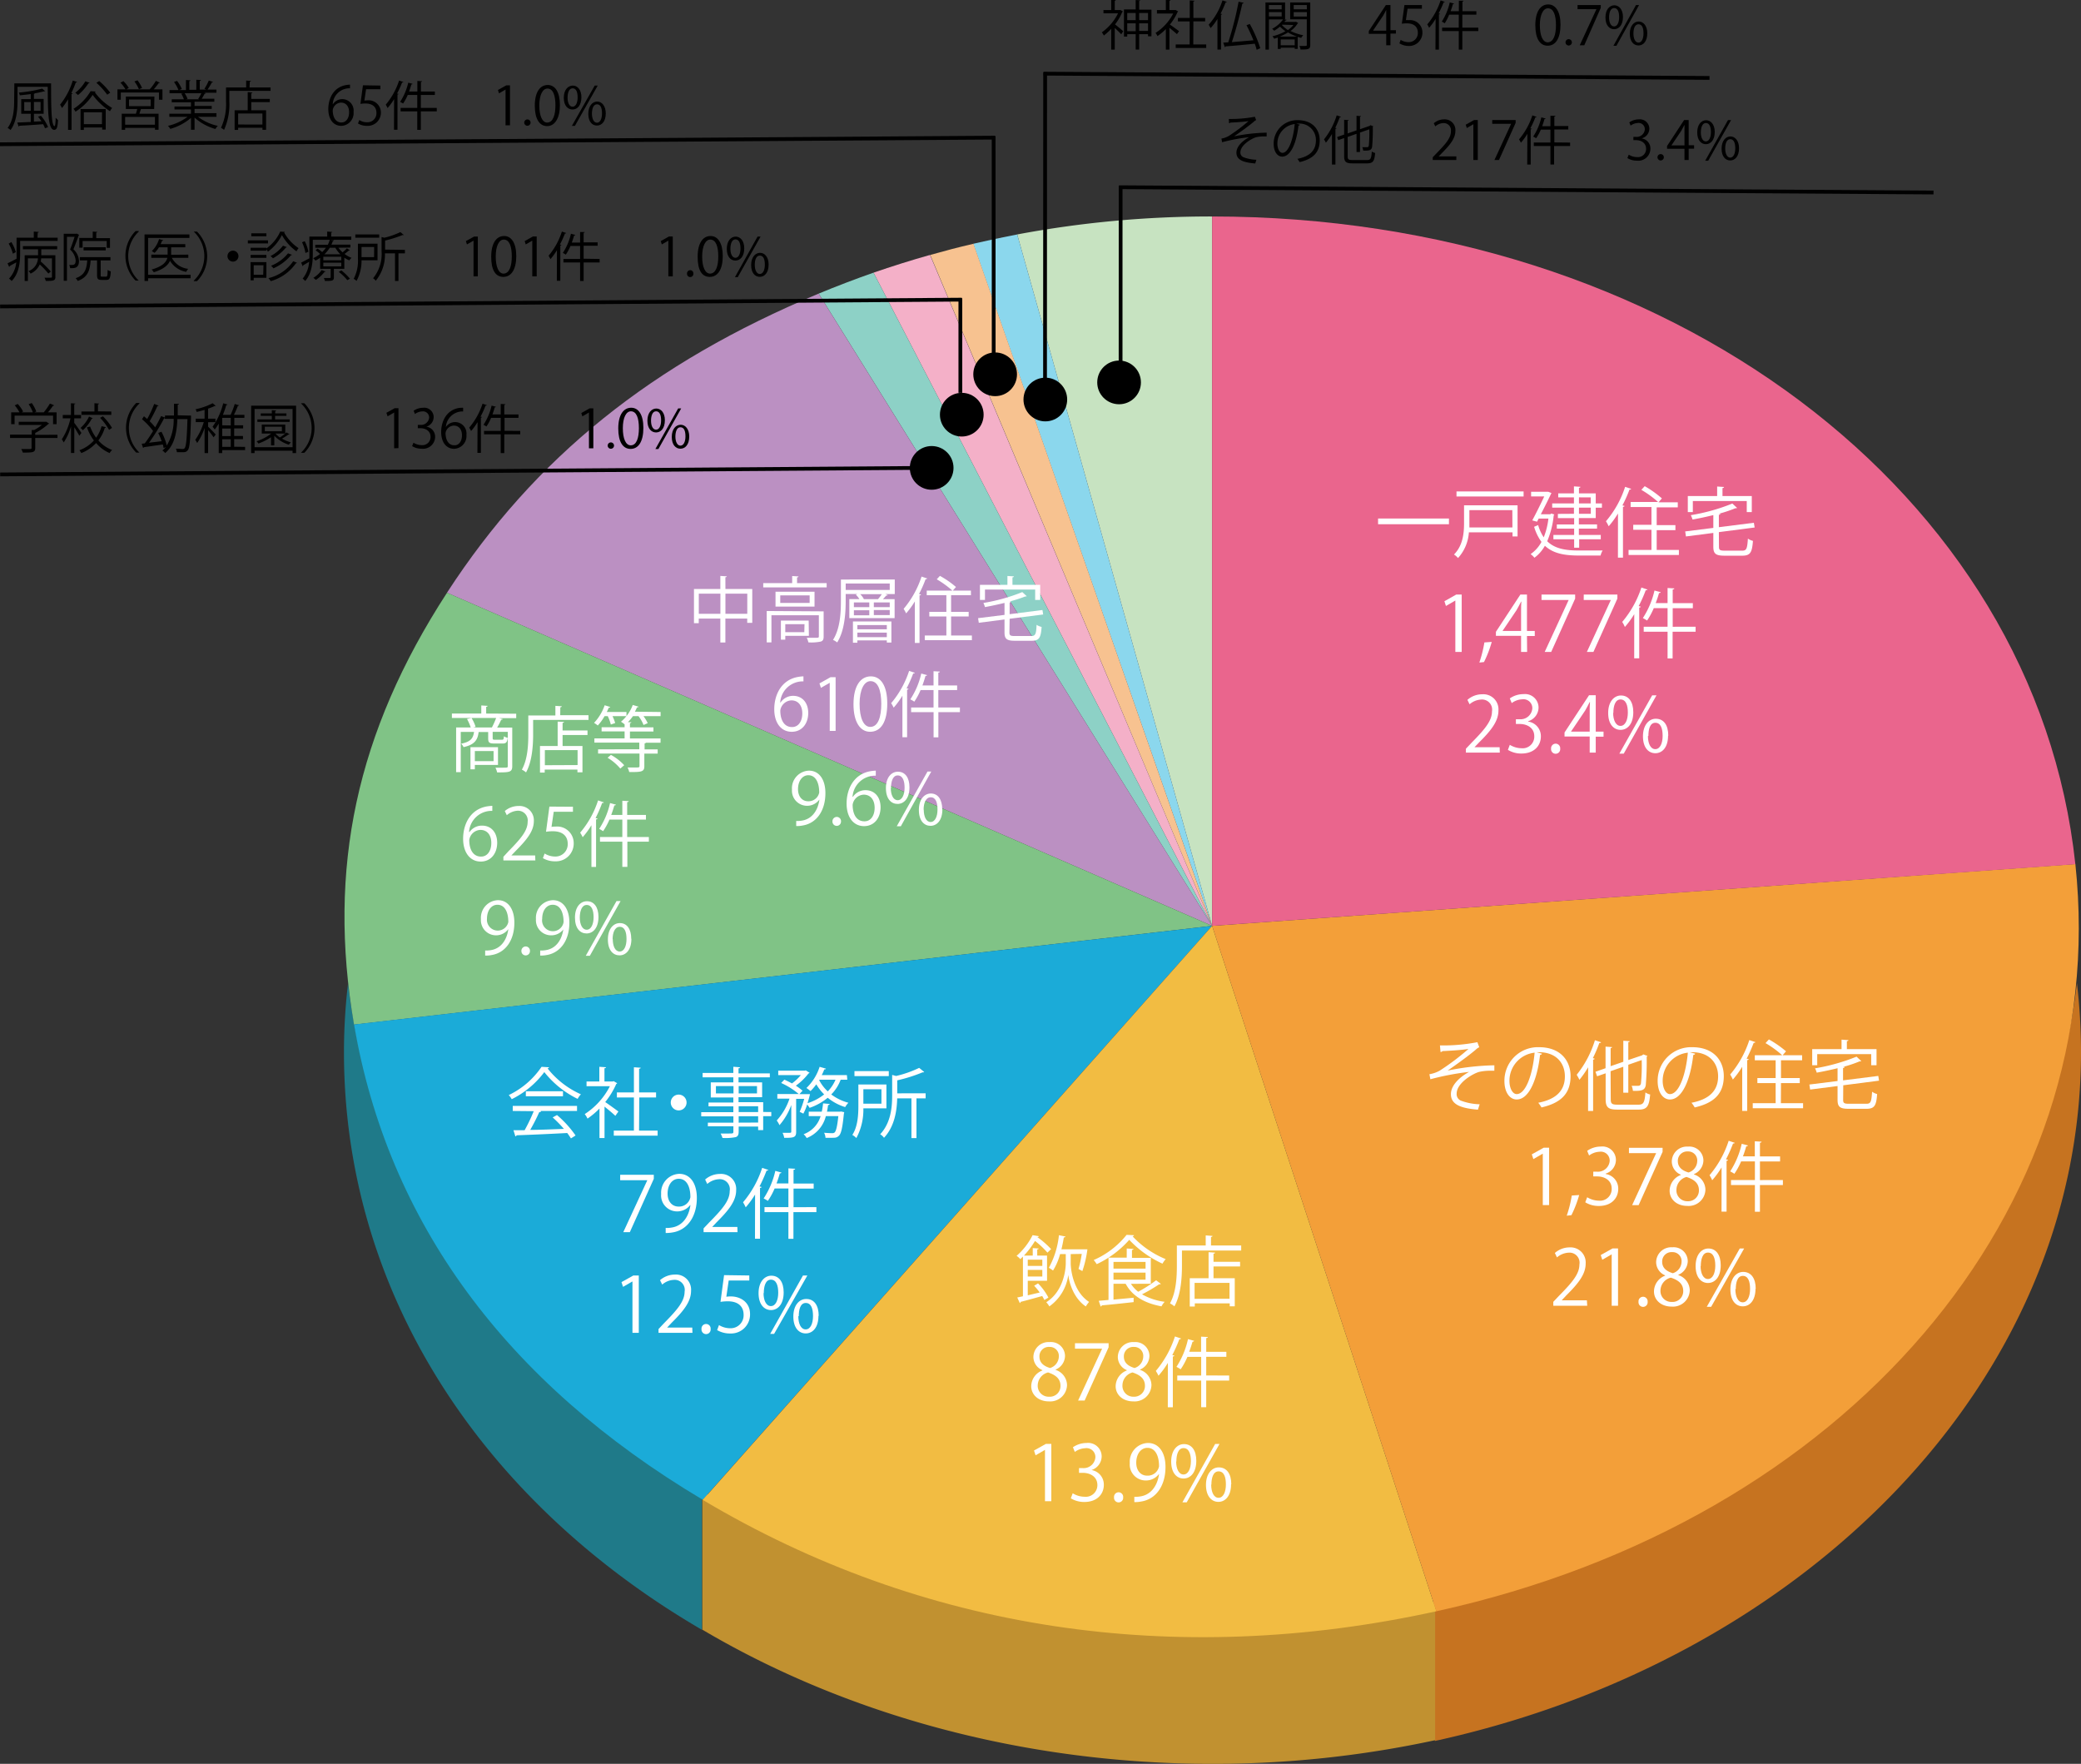 <svg xmlns="http://www.w3.org/2000/svg" viewBox="0 0 413.4 350.37"><rect x="0" y="0" width="413.4" height="350.37" fill="#333333" stroke="none"/><defs><style>.cls-1{fill:#c67320;}.cls-2{fill:#c19130;}.cls-3{fill:#1f7a89;}.cls-4{fill:#c7e3c1;}.cls-5{fill:#8bd7ed;}.cls-6{fill:#f7c290;}.cls-7{fill:#f4b0c8;}.cls-8{fill:#8dd1c6;}.cls-9{fill:#bb90c2;}.cls-10{fill:#80c386;}.cls-11{fill:#1babd8;}.cls-12{fill:#f2bc42;}.cls-13{fill:#f39f39;}.cls-14{fill:#ea658d;}.cls-15{fill:#fff;}.cls-16{fill:none;stroke:#000;stroke-miterlimit:10;stroke-width:0.75px;}</style></defs><g id="レイヤー_2" data-name="レイヤー 2"><g id="レイヤー_1-2" data-name="レイヤー 1"><path class="cls-1" d="M285.05,318.4v27.42C358.67,329.69,413.4,274.42,413.4,209a117.37,117.37,0,0,0-.81-13.71C405.62,254.59,353.46,303.41,285.05,318.4Z"/><path class="cls-2" d="M139.5,296.27V323.7c28.37,16.77,63.7,26.67,101.37,26.67a208.81,208.81,0,0,0,44.23-4.7V318.25a208.75,208.75,0,0,1-44.23,4.69C203.2,322.94,167.87,313.05,139.5,296.27Z"/><path class="cls-3" d="M139.44,296.32c-39.66-23.13-65.38-59.15-70.3-101A117.37,117.37,0,0,0,68.33,209c0,47.55,27.17,89.12,71.11,114.74Z"/><path class="cls-4" d="M240.79,183.91,202.07,46.57A207.8,207.8,0,0,1,240.79,43Z"/><path class="cls-5" d="M240.79,183.91,193.34,48.42c2.56-.6,6.14-1.36,8.73-1.85Z"/><path class="cls-6" d="M240.79,183.91l-56-133.27c3.59-1,4.94-1.36,8.59-2.22Z"/><path class="cls-7" d="M240.79,183.91,173.53,54.16c3.5-1.21,7.62-2.51,11.22-3.52Z"/><path class="cls-8" d="M240.79,183.91,162.64,58.32c3.39-1.41,7.39-2.94,10.89-4.16Z"/><path class="cls-9" d="M240.79,183.91l-152-66.17c17.45-26.88,40.72-45.6,73.84-59.42Z"/><path class="cls-10" d="M240.79,183.91,70.33,203.53c-5.33-31.07.48-58.09,18.47-85.79Z"/><path class="cls-11" d="M240.79,183.91l-101.18,114c-39.15-23.29-62.55-55.17-69.28-94.41Z"/><path class="cls-12" d="M240.79,183.91l44.55,136.15c-52,11.41-102.2,3.78-145.73-22.12Z"/><path class="cls-13" d="M240.79,183.91l171.49-12.28c7.35,68.78-45.48,130.56-126.94,148.43Z"/><path class="cls-14" d="M240.79,183.91V43c90.6,0,163.59,54.76,171.49,128.67Z"/><path class="cls-15" d="M273.76,103h14.08v1.13H273.76Z"/><path class="cls-15" d="M301.47,100.37v6.19h-1v-.82H291.8a8.36,8.36,0,0,1-2.16,5.11,3.33,3.33,0,0,0-.8-.7c1.81-1.81,2-4.33,2-6.27v-3.51Zm-12.13-2.75h13.33v1H289.34Zm11.09,3.71H291.9v2.55c0,.29,0,.58,0,.89h8.55Z"/><path class="cls-15" d="M308.17,102l.59.2a.42.42,0,0,1-.11.18,17.44,17.44,0,0,1-1.29,5.13c1.52,1.5,3.68,1.84,6.31,1.84.58,0,4,0,4.7,0a3.57,3.57,0,0,0-.41,1h-4.3c-2.88,0-5.11-.4-6.76-1.94a7.37,7.37,0,0,1-2.08,2.38,3.7,3.7,0,0,0-.76-.72,6.94,6.94,0,0,0,2.16-2.43,9.67,9.67,0,0,1-1.46-3l.8-.34a8.56,8.56,0,0,0,1.11,2.43,14.44,14.44,0,0,0,.93-3.72h-1.94l-.32.62-.95-.26c.79-1.46,1.74-3.39,2.38-4.76h-2.61v-.93h3.2l.2,0,.65.27a2.12,2.12,0,0,1-.12.2c-.47,1-1.22,2.51-2,4H308Zm4.5.06v-1.22h-4.32V100h4.32v-1.2h-3.12V98h3.12V96.61l1.29.09c0,.11-.09.19-.29.2V98H317v2h1.23v.85H317v2.06h-3.35v1.26h3.61V105h-3.61v1.26H318v.86h-4.29v1.68h-1v-1.68h-4.12v-.86h4.12V105h-3.44v-.82h3.44v-1.26h-3.23v-.84Zm1-3.27V100H316v-1.2Zm2.35,3.27v-1.22h-2.35v1.22Z"/><path class="cls-15" d="M321.42,102a17.91,17.91,0,0,1-1.85,2.54,7.74,7.74,0,0,0-.54-1,20,20,0,0,0,3.81-6.84l1.21.41a.31.31,0,0,1-.34.13,26.82,26.82,0,0,1-1.41,3.15l.42.11c0,.09-.11.17-.31.18v10.09h-1Zm7.69,7.24h4.41v1h-10v-1h4.55v-4h-3.62v-1h3.62v-3.53h-4.14v-1h5.45a20.68,20.68,0,0,0-3.32-2.41l.67-.73A20.81,20.81,0,0,1,330.14,99l-.67.78h3.83v1h-4.19v3.53h3.72v1h-3.72Z"/><path class="cls-15" d="M341.48,108.6c0,.64.18.78,1.17.78h3.44c.88,0,1-.4,1.14-2.39a2.92,2.92,0,0,0,1,.45c-.17,2.3-.52,2.94-2.13,2.94h-3.51c-1.72,0-2.23-.36-2.23-1.78v-2.74l-5.44.7-.15-1,5.59-.7v-2.54c-1.35.33-2.78.64-4.13.88a5.57,5.57,0,0,0-.34-.87,38.36,38.36,0,0,0,8.25-2.31l.94.87a.26.26,0,0,1-.18.06.34.34,0,0,1-.14,0,27.51,27.51,0,0,1-3.33,1.11l.33,0c0,.11-.09.18-.3.21v2.45l6.95-.88.16.94-7.11.92Zm-5.19-9.08v2.2h-1V98.53h5.83V96.64l1.36.09c0,.11-.09.19-.3.22v1.58H348v3.19H347v-2.2Z"/><path class="cls-15" d="M289.11,129.5V119.29h0l-1.87,1.08-.3-.94,2.35-1.33h1.08v11.4Z"/><path class="cls-15" d="M296.34,127.51a22,22,0,0,1-1.54,4l-.92.1a24.75,24.75,0,0,0,1-4Z"/><path class="cls-15" d="M303.37,129.5h-1.2v-3.2h-5v-.8l4.86-7.4h1.31v7.23h1.55v1h-1.55Zm-4.9-4.17h3.7v-4c0-.62,0-1.23.06-1.82h-.06c-.35.7-.62,1.18-.91,1.7l-2.79,4.14Z"/><path class="cls-15" d="M306.23,118.1h6.68v.81l-4.76,10.59h-1.29l4.76-10.32v0h-5.39Z"/><path class="cls-15" d="M314.62,118.1h6.68v.81l-4.76,10.59h-1.3L320,119.18v0h-5.39Z"/><path class="cls-15" d="M324.65,122a17.94,17.94,0,0,1-1.86,2.54,6.55,6.55,0,0,0-.53-1,20.37,20.37,0,0,0,3.81-6.84l1.21.41c-.06.1-.16.15-.35.13a25.2,25.2,0,0,1-1.4,3.15l.41.11c0,.09-.1.17-.3.18v10.09h-1Zm12.19,2.49v1h-4.57v5.3h-1v-5.3h-4.74v-1h4.74v-3.69h-2.74a13.66,13.66,0,0,1-1.33,2.46c-.22-.15-.6-.36-.84-.49a16.78,16.78,0,0,0,2.31-5.47l1.23.33c0,.11-.15.17-.33.17-.18.67-.41,1.35-.66,2h2.36v-3l1.34.08c0,.12-.1.2-.32.21v2.72h4v1h-4v3.69Z"/><path class="cls-15" d="M297.94,149.5h-6.73v-.78l1.11-1.17c2.7-2.74,4.07-4.39,4.07-6.25a2,2,0,0,0-2.17-2.34,3.77,3.77,0,0,0-2.28.94l-.43-.88a4.41,4.41,0,0,1,2.95-1.11,3,3,0,0,1,3.21,3.24c0,2.14-1.5,4-3.86,6.34l-.9.94v0h5Z"/><path class="cls-15" d="M303.62,143.34a2.92,2.92,0,0,1,2.48,2.95c0,1.81-1.31,3.39-3.86,3.39a5,5,0,0,1-2.69-.73l.38-1a4.56,4.56,0,0,0,2.32.68,2.31,2.31,0,0,0,2.54-2.39c0-1.67-1.41-2.43-2.9-2.43h-.75v-.94h.75a2.34,2.34,0,0,0,2.51-2.12,1.76,1.76,0,0,0-2-1.84,3.73,3.73,0,0,0-2.09.75l-.38-.93a4.74,4.74,0,0,1,2.71-.85,2.69,2.69,0,0,1,3,2.69,2.86,2.86,0,0,1-2.07,2.69Z"/><path class="cls-15" d="M308.13,148.72a.92.92,0,0,1,.91-1,.91.91,0,0,1,.9,1,.91.91,0,1,1-1.81,0Z"/><path class="cls-15" d="M317,149.5h-1.2v-3.2h-5v-.8l4.87-7.4H317v7.23h1.55v1H317Zm-4.9-4.17h3.7v-4.05c0-.62,0-1.23.06-1.82h-.06c-.35.7-.62,1.19-.91,1.7l-2.79,4.14Z"/><path class="cls-15" d="M324.46,141.47c0,2.37-1.17,3.51-2.53,3.51s-2.46-1.11-2.46-3.36,1.18-3.47,2.54-3.47C323.55,138.15,324.46,139.4,324.46,141.47Zm-4,.15c0,1.38.51,2.57,1.46,2.57s1.46-1.2,1.46-2.65-.38-2.6-1.46-2.6S320.5,140.31,320.5,141.62Zm2.1,8.09h-.87l6.52-11.59h.86Zm8.81-3.59c0,2.36-1.17,3.5-2.53,3.5s-2.46-1.11-2.46-3.36,1.19-3.49,2.54-3.49C330.5,142.77,331.41,144,331.41,146.12Zm-4,.08c0,1.44.5,2.61,1.46,2.61s1.46-1.18,1.46-2.64-.37-2.6-1.45-2.6S327.46,144.89,327.46,146.2Z"/><path class="cls-15" d="M286.05,207.66a36,36,0,0,0,7.44-.64l.37,1a2.47,2.47,0,0,0-.72.51c-1.53,1.28-3.75,2.88-5.56,4.13a50.08,50.08,0,0,1,9.28-1.05v1.08c-.22,0-.46,0-.69,0a9.79,9.79,0,0,0-2.33.23c-1.3.36-4.47,2.23-4.47,4.32a1.41,1.41,0,0,0,.79,1.37,11.47,11.47,0,0,0,3.78.74l-.34,1.07c-3.68-.29-5.37-1.14-5.37-3.09s2.13-3.62,3.62-4.41a53.06,53.06,0,0,0-7.7,1.46l-.19-1a6.36,6.36,0,0,0,2-.68,48.26,48.26,0,0,0,5.76-4.34c-.94.16-2.84.31-3.71.35l-1.44.08a.6.6,0,0,1-.4.18Z"/><path class="cls-15" d="M306.33,209.3a.41.41,0,0,1-.39.24c-.54,4.73-2.13,8.86-4.65,8.86-1.28,0-2.43-1.28-2.43-3.69a6.66,6.66,0,0,1,6.84-6.7c4.4,0,6.3,2.78,6.3,5.75,0,3.62-2.1,5.37-5.78,6.22a6.49,6.49,0,0,0-.64-.93c3.5-.67,5.29-2.37,5.29-5.25,0-2.51-1.61-4.79-5.17-4.79l-.45,0Zm-1.47-.2a5.6,5.6,0,0,0-5,5.58c0,1.63.7,2.65,1.43,2.65C303.16,217.33,304.48,213.27,304.86,209.1Z"/><path class="cls-15" d="M315.49,212a19.05,19.05,0,0,1-1.73,2.49,10.18,10.18,0,0,0-.54-1,20.64,20.64,0,0,0,3.62-6.86l1.21.4c0,.1-.16.16-.34.15a25.65,25.65,0,0,1-1.28,3l.35.11c0,.09-.1.17-.3.2v10.19h-1Zm4.49,6.32c0,.9.21,1.11,1.35,1.11h4.18c1,0,1.21-.48,1.36-2.43a2.72,2.72,0,0,0,.94.41c-.2,2.24-.55,3-2.26,3h-4.22c-1.81,0-2.36-.41-2.36-2.07v-5.14l-1.7.59-.32-.9,2-.7V207.9l1.3.09c0,.11-.09.17-.29.2v3.59l2.52-.87v-4.18l1.28.09c0,.11-.11.17-.29.2v3.54l2.77-.94a1.24,1.24,0,0,1,.21-.18l.83.31a.6.6,0,0,1-.16.16,54.8,54.8,0,0,1-.18,5.64c-.17,1-.79,1.19-2.56,1.13a3,3,0,0,0-.25-1c.48,0,1.12,0,1.32,0s.44-.06.53-.46a35.69,35.69,0,0,0,.15-4.65l-2.66.93v5.55h-1V211.9l-2.52.88Z"/><path class="cls-15" d="M336.76,209.3a.38.38,0,0,1-.38.24c-.54,4.73-2.13,8.86-4.65,8.86-1.28,0-2.43-1.28-2.43-3.69a6.66,6.66,0,0,1,6.84-6.7c4.4,0,6.3,2.78,6.3,5.75,0,3.62-2.1,5.37-5.78,6.22a6.49,6.49,0,0,0-.64-.93c3.5-.67,5.29-2.37,5.29-5.25,0-2.51-1.61-4.79-5.17-4.79l-.46,0Zm-1.46-.2a5.6,5.6,0,0,0-5,5.58c0,1.63.7,2.65,1.43,2.65C333.6,217.33,334.92,213.27,335.3,209.1Z"/><path class="cls-15" d="M346.1,211.9a17.94,17.94,0,0,1-1.86,2.54,8.41,8.41,0,0,0-.53-1,20.19,20.19,0,0,0,3.8-6.84l1.22.41a.33.33,0,0,1-.35.13,28.5,28.5,0,0,1-1.4,3.15l.41.11c0,.09-.11.17-.3.18v10.09h-1Zm7.68,7.24h4.41v1h-10v-1h4.55v-4h-3.63v-1h3.63v-3.53h-4.14v-1h5.44a20.13,20.13,0,0,0-3.31-2.41l.67-.73a20.69,20.69,0,0,1,3.4,2.36l-.67.78H358v1h-4.2v3.53h3.73v1h-3.73Z"/><path class="cls-15" d="M366.15,218.47c0,.64.19.78,1.18.78h3.43c.89,0,1-.4,1.14-2.39a3.14,3.14,0,0,0,1,.46c-.16,2.29-.51,2.93-2.13,2.93h-3.51c-1.72,0-2.22-.36-2.22-1.78v-2.74l-5.45.7-.15-1,5.6-.7v-2.54c-1.35.33-2.79.64-4.14.88a5.06,5.06,0,0,0-.33-.86,38.8,38.8,0,0,0,8.24-2.32l.94.87a.24.24,0,0,1-.18.06.3.3,0,0,1-.13,0,26,26,0,0,1-3.34,1.12h.34c0,.11-.09.18-.31.21v2.45l7-.88.15.94-7.11.92ZM361,209.39v2.21h-1v-3.2h5.83v-1.89l1.37.1c0,.1-.09.18-.31.21v1.58h5.89v3.2h-1.06v-2.21Z"/><path class="cls-15" d="M306.48,239.37V229.16h0l-1.87,1.08-.31-.94,2.36-1.32h1.08v11.39Z"/><path class="cls-15" d="M313.71,237.38a22.7,22.7,0,0,1-1.54,4l-.93.1a23.73,23.73,0,0,0,1-4Z"/><path class="cls-15" d="M319,233.21a2.92,2.92,0,0,1,2.47,2.95c0,1.81-1.3,3.39-3.86,3.39a5,5,0,0,1-2.69-.73l.38-1a4.57,4.57,0,0,0,2.33.68,2.32,2.32,0,0,0,2.54-2.39c0-1.67-1.42-2.43-2.91-2.43h-.75v-.94h.75a2.33,2.33,0,0,0,2.51-2.12,1.76,1.76,0,0,0-2-1.84,3.73,3.73,0,0,0-2.09.75l-.38-.93a4.76,4.76,0,0,1,2.71-.85,2.68,2.68,0,0,1,3,2.69,2.87,2.87,0,0,1-2.06,2.69Z"/><path class="cls-15" d="M323.6,228h6.68v.8l-4.76,10.59h-1.29L329,229.06v0H323.6Z"/><path class="cls-15" d="M333.89,233.33a2.86,2.86,0,0,1-1.78-2.57,3,3,0,0,1,3.23-3,2.79,2.79,0,0,1,3.05,2.77,3,3,0,0,1-1.87,2.69v.07a3.24,3.24,0,0,1,2.27,3,3.33,3.33,0,0,1-3.59,3.25c-2.18,0-3.52-1.38-3.52-3a3.39,3.39,0,0,1,2.21-3.14Zm3.61,3.1c0-1.43-1-2.16-2.47-2.64a2.67,2.67,0,0,0-2,2.54,2.15,2.15,0,0,0,2.23,2.28A2.13,2.13,0,0,0,337.5,236.43Zm-4.19-5.79c0,1.21.85,1.88,2.12,2.26a2.42,2.42,0,0,0,1.73-2.23,1.79,1.79,0,0,0-1.87-1.95A1.86,1.86,0,0,0,333.31,230.64Z"/><path class="cls-15" d="M342,231.9a17.94,17.94,0,0,1-1.86,2.54,8.41,8.41,0,0,0-.53-1,20.19,20.19,0,0,0,3.8-6.84l1.22.41a.33.33,0,0,1-.35.13,28.5,28.5,0,0,1-1.4,3.15l.41.11c0,.09-.11.17-.3.18v10.09h-1Zm12.18,2.5v1h-4.56v5.3h-1v-5.3h-4.75v-1h4.75v-3.7h-2.74a13.65,13.65,0,0,1-1.34,2.46,7.48,7.48,0,0,0-.83-.48A16.94,16.94,0,0,0,346,227.2l1.23.33c0,.11-.15.17-.33.17-.19.67-.41,1.36-.66,2h2.36v-3l1.34.08c0,.12-.11.2-.32.21v2.72h4v1h-4v3.7Z"/><path class="cls-15" d="M315.31,259.37h-6.74v-.78l1.11-1.17c2.71-2.74,4.08-4.39,4.08-6.25a2,2,0,0,0-2.17-2.34,3.82,3.82,0,0,0-2.29.94l-.42-.88a4.41,4.41,0,0,1,2.95-1.11A3,3,0,0,1,315,251c0,2.14-1.51,4-3.87,6.34l-.89.95v0h5Z"/><path class="cls-15" d="M320.17,259.37V249.16h0l-1.87,1.08-.31-.94,2.36-1.32h1.08v11.39Z"/><path class="cls-15" d="M325.5,258.59a.91.91,0,1,1,1.81,0,.91.91,0,1,1-1.81,0Z"/><path class="cls-15" d="M330.78,253.33a2.86,2.86,0,0,1-1.78-2.57,3,3,0,0,1,3.22-3,2.79,2.79,0,0,1,3.06,2.77,3,3,0,0,1-1.87,2.69v.07a3.24,3.24,0,0,1,2.27,3,3.34,3.34,0,0,1-3.59,3.25c-2.18,0-3.52-1.38-3.52-3a3.38,3.38,0,0,1,2.21-3.14Zm3.6,3.1c0-1.43-1-2.16-2.46-2.64a2.68,2.68,0,0,0-2.06,2.54,2.16,2.16,0,0,0,2.24,2.28A2.12,2.12,0,0,0,334.38,256.43Zm-4.18-5.79c0,1.22.85,1.88,2.11,2.27a2.45,2.45,0,0,0,1.74-2.24,1.79,1.79,0,0,0-1.87-1.95A1.85,1.85,0,0,0,330.2,250.64Z"/><path class="cls-15" d="M341.83,251.34c0,2.37-1.18,3.51-2.53,3.51s-2.46-1.11-2.46-3.36S338,248,339.38,248C340.91,248,341.83,249.27,341.83,251.34Zm-4,.15c0,1.38.5,2.57,1.46,2.57s1.46-1.2,1.46-2.65-.38-2.6-1.46-2.6S337.87,250.18,337.87,251.49Zm2.1,8.09h-.87L345.61,248h.87Zm8.81-3.59c0,2.36-1.17,3.5-2.53,3.5s-2.46-1.11-2.46-3.36,1.18-3.48,2.54-3.48C347.86,252.65,348.78,253.91,348.78,256Zm-4,.08c0,1.44.5,2.62,1.46,2.62s1.46-1.19,1.46-2.65-.36-2.6-1.44-2.6S344.82,254.76,344.82,256.07Z"/><path class="cls-15" d="M206.21,254.93a11.51,11.51,0,0,1,2.06,2.82l-.8.48c-.11-.22-.25-.5-.43-.79-1.58.44-3.21.9-4.29,1.16a.25.25,0,0,1-.16.24l-.51-1.11,1.13-.24v-7.88l-.52.5a3.75,3.75,0,0,0-.74-.65,13.48,13.48,0,0,0,3.18-4.11l1.23.2c0,.1-.11.16-.28.19a17.68,17.68,0,0,1,2.73,2.38l-.73.7a17.72,17.72,0,0,0-2.47-2.32,17.4,17.4,0,0,1-2.2,2.91h1.75v-1.49l1.18.08c0,.1-.1.16-.29.19v1.22H208v5h-3.83v2.89l2.37-.56a12.28,12.28,0,0,0-1.1-1.34Zm.85-4.71h-2.89v1.24h2.89Zm-2.89,3.34h2.89v-1.31h-2.89Zm8.53-4.45v1.82c0,1.17.46,5.6,3.65,7.68a7.08,7.08,0,0,0-.65.9c-2.56-1.73-3.35-5-3.48-6.28h0a9.13,9.13,0,0,1-3.76,6.27,5.19,5.19,0,0,0-.61-.83c3.43-2.16,3.87-6.51,3.87-7.74v-1.82h-1.13a12,12,0,0,1-1.4,3.27,7,7,0,0,0-.83-.55,17,17,0,0,0,2-6.47l1.31.26a.32.32,0,0,1-.34.18c-.12.8-.29,1.59-.47,2.36h4.55l.61,0a22,22,0,0,1-1,4.32l-.77-.41a23.53,23.53,0,0,0,.65-3Z"/><path class="cls-15" d="M225.29,245.36a.36.36,0,0,1-.3.22,18.64,18.64,0,0,0,6.58,4.53,5.23,5.23,0,0,0-.64.9,21.11,21.11,0,0,1-6.6-4.73,19.8,19.8,0,0,1-6.46,4.83,7.11,7.11,0,0,0-.6-.82,17.06,17.06,0,0,0,6.53-5Zm-.62,9.66a6.3,6.3,0,0,0,1.44,1.57,26.35,26.35,0,0,0,3.56-2.28l.94.71a.33.33,0,0,1-.33.08,31.72,31.72,0,0,1-3.41,2,12.24,12.24,0,0,0,4.5,1.49,3.55,3.55,0,0,0-.63.9c-3.29-.6-5.8-2-7.12-4.48H221.2v3.14l4-.37v.87c-2.32.26-4.82.52-6.33.65a.25.25,0,0,1-.22.22l-.38-1.13,1.94-.17v-8.41h3.62V248l1.34.08c0,.11-.09.18-.3.21v1.57h3.74V255Zm2.9-4.36H221.2V252h6.37Zm-6.37,2.13v1.4h6.37v-1.4Z"/><path class="cls-15" d="M240.57,247.4h6v1H234.8v3c0,2.34-.19,5.76-1.5,8.09a4.51,4.51,0,0,0-.88-.59c1.24-2.21,1.37-5.3,1.37-7.5v-4h5.73v-2l1.35.1c0,.1-.09.18-.3.21Zm.81,1.42c0,.1-.09.18-.31.21v1.61h5.28v.93h-5.28v2.33h4.22v5.58h-1v-.58h-6.94v.63h-1V253.9h3.74v-5.17Zm2.87,9.16v-3.15h-6.94V258Z"/><path class="cls-15" d="M207.07,272.16a2.85,2.85,0,0,1-1.78-2.57,3,3,0,0,1,3.22-3,2.79,2.79,0,0,1,3.06,2.77,3,3,0,0,1-1.87,2.69v.06a3.24,3.24,0,0,1,2.27,3,3.34,3.34,0,0,1-3.59,3.26c-2.18,0-3.52-1.39-3.52-3a3.38,3.38,0,0,1,2.21-3.14Zm3.6,3.11c0-1.43-1-2.16-2.46-2.65a2.69,2.69,0,0,0-2.06,2.54,2.16,2.16,0,0,0,2.24,2.28A2.12,2.12,0,0,0,210.67,275.27Zm-4.18-5.8c0,1.22.85,1.89,2.11,2.27a2.44,2.44,0,0,0,1.74-2.24,1.79,1.79,0,0,0-1.87-1.95A1.85,1.85,0,0,0,206.49,269.47Z"/><path class="cls-15" d="M213.55,266.81h6.68v.81l-4.76,10.58h-1.3l4.77-10.31v0h-5.39Z"/><path class="cls-15" d="M223.84,272.16a2.85,2.85,0,0,1-1.78-2.57,3,3,0,0,1,3.23-3,2.79,2.79,0,0,1,3.05,2.77,3,3,0,0,1-1.87,2.69v.06a3.24,3.24,0,0,1,2.27,3,3.34,3.34,0,0,1-3.59,3.26c-2.18,0-3.52-1.39-3.52-3a3.4,3.4,0,0,1,2.21-3.14Zm3.61,3.11c0-1.43-1-2.16-2.47-2.65a2.68,2.68,0,0,0-2,2.54,2.15,2.15,0,0,0,2.23,2.28A2.13,2.13,0,0,0,227.45,275.27Zm-4.19-5.8c0,1.22.85,1.89,2.12,2.27a2.43,2.43,0,0,0,1.73-2.24,1.79,1.79,0,0,0-1.87-1.95A1.86,1.86,0,0,0,223.26,269.47Z"/><path class="cls-15" d="M232,270.73a17.94,17.94,0,0,1-1.86,2.54,7.54,7.54,0,0,0-.53-.95,20.34,20.34,0,0,0,3.8-6.85l1.22.41c-.06.11-.17.15-.35.14a29.36,29.36,0,0,1-1.4,3.15l.41.1c0,.09-.11.17-.3.19v10.08h-1Zm12.18,2.5v1h-4.56v5.29h-1v-5.29h-4.75v-1h4.75v-3.7h-2.74a13.76,13.76,0,0,1-1.34,2.47,6.24,6.24,0,0,0-.83-.49A16.84,16.84,0,0,0,236,266l1.23.34a.33.33,0,0,1-.33.17c-.19.66-.42,1.35-.66,2h2.36v-3l1.34.07c0,.12-.11.2-.32.21v2.73h4v1h-4v3.7Z"/><path class="cls-15" d="M207.59,298.2V288h0l-1.87,1.08-.31-.95,2.36-1.32h1.08V298.2Z"/><path class="cls-15" d="M216.8,292a2.92,2.92,0,0,1,2.48,2.95c0,1.81-1.31,3.4-3.87,3.4a5.09,5.09,0,0,1-2.69-.73l.38-1a4.47,4.47,0,0,0,2.33.69A2.31,2.31,0,0,0,218,295c0-1.67-1.42-2.44-2.91-2.44h-.74v-.94h.74a2.33,2.33,0,0,0,2.51-2.11,1.76,1.76,0,0,0-2-1.84,3.76,3.76,0,0,0-2.08.74l-.38-.93a4.81,4.81,0,0,1,2.71-.85,2.69,2.69,0,0,1,3,2.69,2.88,2.88,0,0,1-2.07,2.7Z"/><path class="cls-15" d="M221.31,297.43a.91.91,0,1,1,1.81,0,.91.91,0,1,1-1.81,0Z"/><path class="cls-15" d="M230.21,292.82a3.23,3.23,0,0,1-2.62,1.26,3.17,3.17,0,0,1-3.15-3.45,3.73,3.73,0,0,1,3.61-4c2.13,0,3.48,1.85,3.48,4.76,0,3.79-1.92,6.42-4.84,6.87a5.86,5.86,0,0,1-1.35.11v-1.05a5.69,5.69,0,0,0,1.17-.07c1.92-.28,3.36-1.83,3.74-4.43Zm-4.49-2.27c0,1.54.87,2.57,2.17,2.57a2.28,2.28,0,0,0,2.36-1.85c0-2.19-.8-3.67-2.31-3.67C226.62,287.6,225.72,288.85,225.72,290.55Z"/><path class="cls-15" d="M237.65,290.17c0,2.37-1.17,3.52-2.53,3.52s-2.46-1.11-2.46-3.37,1.19-3.47,2.54-3.47C236.74,286.85,237.65,288.1,237.65,290.17Zm-4,.15c0,1.39.51,2.57,1.46,2.57s1.47-1.2,1.47-2.64-.39-2.6-1.47-2.6S233.69,289,233.69,290.32Zm2.1,8.1h-.86l6.51-11.6h.86Zm8.81-3.59c0,2.35-1.17,3.5-2.52,3.5s-2.47-1.12-2.47-3.37,1.19-3.48,2.54-3.48C243.69,291.48,244.6,292.74,244.6,294.83Zm-3.95.07c0,1.45.5,2.62,1.46,2.62s1.46-1.19,1.46-2.65-.37-2.6-1.45-2.6S240.65,293.59,240.65,294.9Z"/><path class="cls-15" d="M109.09,212a.41.41,0,0,1-.32.22,17.46,17.46,0,0,0,6.63,5.15,4.19,4.19,0,0,0-.65.91,19.14,19.14,0,0,1-6.62-5.32,18.1,18.1,0,0,1-6.47,5.38,4.66,4.66,0,0,0-.59-.82,16.36,16.36,0,0,0,6.51-5.61Zm-7.23,8.68v-1h12.77v1h-7.32l.18.06c0,.11-.17.16-.36.17a39.36,39.36,0,0,1-1.8,3.53c2,0,4.38-.12,6.69-.2a24.05,24.05,0,0,0-2.23-2.28l.86-.47a21.25,21.25,0,0,1,3.69,4.06l-.92.58c-.2-.32-.44-.68-.74-1.07-3.7.2-7.62.37-10.06.45a.27.27,0,0,1-.24.21l-.38-1.22c.64,0,1.38,0,2.22,0a33.65,33.65,0,0,0,1.81-3.78Zm2.6-3.92h7.38v1h-7.38Z"/><path class="cls-15" d="M122.6,215.17c0,.06-.1.12-.18.15a15.71,15.71,0,0,1-2.19,3.59c.73.49,2.22,1.58,2.62,1.88l-.61.86c-.43-.43-1.4-1.23-2.15-1.83v6.24h-1V220.2a15.89,15.89,0,0,1-2.38,2,4.41,4.41,0,0,0-.55-.9,14.45,14.45,0,0,0,5-5.54h-4.64v-.94h2.54v-2.91l1.33.08c0,.1-.11.18-.31.21v2.62h1.65l.18-.06Zm4.35,9.41h3.69v1h-8.71v-1h4V218h-3.38v-1h3.38v-5l1.35.09c0,.1-.1.18-.32.21V217h3.37v1H127Z"/><path class="cls-15" d="M136.39,219a1.57,1.57,0,1,1-1.57-1.57A1.57,1.57,0,0,1,136.39,219Z"/><path class="cls-15" d="M153.22,220.89v.83h-1.61v2.76h-1v-.7h-3.87v1c0,.69-.2,1-.65,1.11a10.6,10.6,0,0,1-2.57.15,3.85,3.85,0,0,0-.37-.88l1.54,0c.93,0,1,0,1-.39v-1.05h-5.07V223h5.07v-1.25H139.3v-.83h6.38v-1.16h-4.93V219h4.93v-1H141.2V215h4.48v-1h-6.1v-.87h6.1V211.9L147,212c0,.12-.09.2-.29.21v1h6.22V214h-6.22v1h4.69v2.94h-4.69v1h4.9v1.94Zm-11-3.7h3.49v-1.45h-3.49Zm8.16-1.45h-3.64v1.45h3.64Zm-3.64,4v1.16h3.87v-1.16Zm3.87,3.24v-1.25h-3.87V223Z"/><path class="cls-15" d="M168.32,214.47H167a8.13,8.13,0,0,1-1.87,2.93,9.92,9.92,0,0,0,3.41,1.65,4,4,0,0,0-.64.86,10.18,10.18,0,0,1-3.47-1.85,11.5,11.5,0,0,1-3.6,2,6.09,6.09,0,0,0-.48-.67,10.39,10.39,0,0,1-.76,1.82l-.73-.36a17.45,17.45,0,0,0,.9-2.58h-1.6v6.58c0,1.11-.5,1.17-2.37,1.17a3.78,3.78,0,0,0-.33-1l1.06,0c.61,0,.67,0,.67-.24V219.5a12.69,12.69,0,0,1-2.34,4,5.17,5.17,0,0,0-.55-.93,12.21,12.21,0,0,0,2.54-4.34h-2.42v-.91h4.26a14.71,14.71,0,0,0-3.5-2.2l.64-.66c.49.22,1,.47,1.51.75a10.24,10.24,0,0,0,1.76-1.65h-4.49v-.89h5.28l.19-.05.76.47a.38.38,0,0,1-.22.14,11.88,11.88,0,0,1-2.51,2.43,10.23,10.23,0,0,1,1.33,1l-.63.68h1.55l.55,0c0,.2-.38,1.43-.48,1.8a10.31,10.31,0,0,0,3.3-1.75,10.31,10.31,0,0,1-1.56-2,10.31,10.31,0,0,1-1.15,1.34,6.35,6.35,0,0,0-.81-.61,10.07,10.07,0,0,0,2.62-4.21l1.25.36c0,.11-.16.17-.32.15a9.5,9.5,0,0,1-.51,1.14h5Zm-1.22,6.32.6.13a.8.8,0,0,1-.06.3c-.28,2.85-.55,4-1,4.4s-.67.39-1.57.39c-.31,0-.69,0-1.08,0a2.53,2.53,0,0,0-.28-1c.68.06,1.32.08,1.56.08a.73.73,0,0,0,.54-.15c.28-.29.51-1.16.73-3.24h-2.48a6.3,6.3,0,0,1-3.81,4.36,2.83,2.83,0,0,0-.61-.76,5.45,5.45,0,0,0,3.38-3.6h-2.36v-.88h2.59a15.3,15.3,0,0,0,.26-1.65l1.31.12c0,.13-.14.19-.32.22-.06.44-.12.86-.22,1.31h2.58Zm-4.3-6.32-.06.1a8.06,8.06,0,0,0,1.7,2.22,7.52,7.52,0,0,0,1.54-2.32Z"/><path class="cls-15" d="M176.09,220.16h-4.58a11.85,11.85,0,0,1-1.39,5.9,3.35,3.35,0,0,0-.8-.62c1.09-1.68,1.2-4,1.2-5.82v-4.2h5.57Zm.47-7.4v1h-6.82v-1Zm-1.46,3.61h-3.59v2.86h3.59Zm8.78.8v1h-1.82v7.9h-1v-7.9h-2.83c-.06,2.42-.49,5.56-2.62,7.84a2.33,2.33,0,0,0-.76-.7c2.13-2.28,2.38-5.36,2.38-7.73v-4.06l.79.21a22.11,22.11,0,0,0,4.58-1.61l1,.82a.34.34,0,0,1-.31.06,31.52,31.52,0,0,1-5.05,1.6v2.58Z"/><path class="cls-15" d="M123.2,233.36h6.68v.8l-4.76,10.59h-1.3l4.77-10.31v0H123.2Z"/><path class="cls-15" d="M137.11,239.37a3.23,3.23,0,0,1-2.62,1.26,3.17,3.17,0,0,1-3.15-3.46,3.74,3.74,0,0,1,3.61-4c2.13,0,3.48,1.86,3.48,4.77,0,3.78-1.92,6.42-4.84,6.87a7.25,7.25,0,0,1-1.35.11v-1a5.8,5.8,0,0,0,1.17-.08c1.92-.27,3.36-1.82,3.74-4.42Zm-4.49-2.27c0,1.53.87,2.57,2.18,2.57a2.28,2.28,0,0,0,2.35-1.86c0-2.19-.8-3.66-2.31-3.66C133.52,234.15,132.62,235.39,132.62,237.1Z"/><path class="cls-15" d="M146.51,244.75h-6.74V244l1.11-1.17c2.71-2.73,4.08-4.39,4.08-6.25a2,2,0,0,0-2.17-2.34,3.82,3.82,0,0,0-2.29.94l-.42-.88a4.46,4.46,0,0,1,2.95-1.11,3,3,0,0,1,3.21,3.24c0,2.14-1.51,4-3.86,6.34l-.9.95v0h5Z"/><path class="cls-15" d="M150,237.28a17.94,17.94,0,0,1-1.86,2.54,10.3,10.3,0,0,0-.53-1,20.19,20.19,0,0,0,3.8-6.84l1.22.41c-.06.11-.17.15-.35.14a28.35,28.35,0,0,1-1.4,3.14l.41.11c0,.09-.11.17-.31.18v10.09h-1Zm12.18,2.5v1h-4.56v5.3h-1v-5.3h-4.75v-1h4.75v-3.7h-2.74a13.65,13.65,0,0,1-1.34,2.46,6.81,6.81,0,0,0-.84-.48,16.72,16.72,0,0,0,2.32-5.48l1.23.34c-.05.1-.15.16-.34.16-.18.67-.41,1.36-.65,2h2.36v-3l1.34.08c0,.12-.11.2-.32.21v2.73h4v1h-4v3.7Z"/><path class="cls-15" d="M125.64,264.75V254.54h0l-1.87,1.08-.31-.94,2.36-1.32h1.08v11.39Z"/><path class="cls-15" d="M137.56,264.75h-6.74V264l1.11-1.18c2.7-2.73,4.07-4.39,4.07-6.25a2,2,0,0,0-2.17-2.34,3.79,3.79,0,0,0-2.28.94l-.43-.88a4.48,4.48,0,0,1,2.95-1.11,3,3,0,0,1,3.21,3.24c0,2.14-1.5,4-3.86,6.34l-.9.95v0h5Z"/><path class="cls-15" d="M139.36,264a.91.91,0,1,1,1.81,0,.91.91,0,1,1-1.81,0Z"/><path class="cls-15" d="M148.85,253.36v1h-4.09l-.47,3.22a6.25,6.25,0,0,1,.88-.06c2,0,3.83,1.2,3.83,3.5a3.77,3.77,0,0,1-3.92,3.86,5,5,0,0,1-2.62-.67l.37-1a4.28,4.28,0,0,0,2.25.63,2.57,2.57,0,0,0,2.64-2.69c0-1.56-1-2.66-3.13-2.66a9.16,9.16,0,0,0-1.46.11l.71-5.31Z"/><path class="cls-15" d="M155.68,256.72c0,2.37-1.17,3.51-2.52,3.51s-2.47-1.11-2.47-3.36,1.19-3.47,2.54-3.47C154.77,253.4,155.68,254.65,155.68,256.72Zm-4,.15c0,1.38.5,2.57,1.46,2.57s1.46-1.2,1.46-2.65-.38-2.6-1.46-2.6S151.73,255.56,151.73,256.87Zm2.1,8.09H153l6.51-11.59h.87Zm8.81-3.59c0,2.36-1.17,3.5-2.53,3.5s-2.46-1.11-2.46-3.36,1.18-3.48,2.54-3.48C161.72,258,162.64,259.29,162.64,261.37Zm-4,.08c0,1.45.5,2.62,1.46,2.62s1.46-1.19,1.46-2.65-.36-2.6-1.44-2.6S158.68,260.14,158.68,261.45Z"/><path class="cls-15" d="M102.55,141.77v.88H99.12l.75.19c0,.08-.14.13-.31.13a14.48,14.48,0,0,1-.8,1.56h3v7.67c0,1.2-.57,1.23-3,1.23a4.08,4.08,0,0,0-.34-.94l1.51,0c.87,0,.94,0,.94-.32v-6.8h-3v1.27c0,.25.06.3.46.3H99.7c.3,0,.37-.07.4-.69a2,2,0,0,0,.75.3c-.08.91-.34,1.14-1,1.14H98.2c-1,0-1.22-.2-1.22-1v-1.28h-1.9c-.18,1.55-.77,2.51-3,3a2.08,2.08,0,0,0-.47-.68c1.81-.37,2.38-1,2.56-2.35H91.53v8h-.92v-8.88h2.9a9,9,0,0,0-.74-1.68l.9-.2a7.34,7.34,0,0,1,.81,1.76l-.47.12h3.71a16.78,16.78,0,0,0,.84-1.88H89.77v-.88h5.84v-1.61l1.25.08c0,.1-.08.18-.28.19v1.34Zm-3.62,10.17h-4.6v.87h-.87v-4.39h5.47Zm-.88-2.75H94.33v2h3.72Z"/><path class="cls-15" d="M111.29,142.07h5.62V143h-11v2.85c0,2.2-.19,5.4-1.41,7.58a4,4,0,0,0-.83-.55c1.17-2.07,1.28-5,1.28-7v-3.76h5.38v-1.91l1.27.08c0,.1-.09.18-.29.2Zm.76,1.32c0,.1-.09.17-.29.2v1.51h4.95V146h-4.95v2.18h3.95v5.23h-1v-.54h-6.5v.59h-.94v-5.28h3.51v-4.84Zm2.69,8.58V149h-6.5V152Z"/><path class="cls-15" d="M121.34,143.92a7.85,7.85,0,0,0-.61-1.67h-.63a9.6,9.6,0,0,1-1.35,1.86,5.74,5.74,0,0,0-.74-.52,9.71,9.71,0,0,0,2.11-3.5l1.11.35a.26.26,0,0,1-.3.13c-.12.29-.24.57-.39.86h3.91v.82h-2.77a10.1,10.1,0,0,1,.53,1.37Zm9.89-2.49v.82h-3.4a7.89,7.89,0,0,1,.84,1.39l-.83.37a6.84,6.84,0,0,0-1-1.76h-1.1a9.06,9.06,0,0,1-1,1.2l.68,0c0,.1-.08.16-.28.19v.84h4.67v.83h-4.67v1.38h6.08v.84h-2.92c0,.07-.1.11-.25.16v1.17h2.6v.84H128v2.5c0,1.14-.62,1.16-3,1.16a3.74,3.74,0,0,0-.34-.91l1.48,0c.8,0,.9,0,.9-.29v-2.48h-8.23v-.84H127v-1.33h-8.92v-.84h6v-1.38h-4.57v-.83h4.57v-.58a8.72,8.72,0,0,0-.72-.52,7.9,7.9,0,0,0,2.34-3.33l1.14.34c0,.11-.17.14-.3.13-.11.28-.26.58-.41.87Zm-8,11.24a10.11,10.11,0,0,0-2.53-2.15l.66-.57A10.11,10.11,0,0,1,124,152Z"/><path class="cls-15" d="M93.28,165.26A3,3,0,0,1,95.77,164c1.81,0,3,1.36,3,3.41s-1.2,3.73-3.28,3.73S92,169.37,92,166.6s1.34-5.86,4.8-6.43a9.81,9.81,0,0,1,1-.1l0,1a4.49,4.49,0,0,0-4.62,4.2Zm4.32,2.18c0-1.64-.88-2.59-2.17-2.59a2.34,2.34,0,0,0-2.21,2c0,2,.84,3.3,2.33,3.3C96.79,170.17,97.6,169.05,97.6,167.44Z"/><path class="cls-15" d="M106.35,170.92H100v-.73l1-1.09c2.53-2.57,3.82-4.12,3.82-5.86a1.93,1.93,0,0,0-2-2.2,3.54,3.54,0,0,0-2.14.89l-.4-.83a4.22,4.22,0,0,1,2.77-1,2.84,2.84,0,0,1,3,3c0,2-1.41,3.72-3.62,5.94l-.84.88v0h4.72Z"/><path class="cls-15" d="M113.82,160.25v1H110l-.44,3a5.42,5.42,0,0,1,.82-.06,3.29,3.29,0,0,1,3.59,3.28,3.53,3.53,0,0,1-3.67,3.62,4.66,4.66,0,0,1-2.45-.63l.34-.92a4,4,0,0,0,2.11.6,2.43,2.43,0,0,0,2.48-2.53c0-1.46-.94-2.49-2.94-2.49a8.28,8.28,0,0,0-1.37.1l.67-5Z"/><path class="cls-15" d="M117.49,163.92a16.26,16.26,0,0,1-1.74,2.38,6.74,6.74,0,0,0-.5-.9,18.75,18.75,0,0,0,3.56-6.41l1.14.39c0,.1-.15.14-.33.12a25.88,25.88,0,0,1-1.31,3l.39.09c0,.09-.1.16-.29.18v9.44h-.92Zm11.41,2.34v.93h-4.27v5h-1v-5h-4.44v-.93h4.44V162.8h-2.56a13.69,13.69,0,0,1-1.26,2.31,5.51,5.51,0,0,0-.78-.46,15.61,15.61,0,0,0,2.16-5.13l1.16.31c0,.1-.14.16-.31.16-.18.63-.39,1.27-.62,1.89h2.21v-2.82l1.26.07c0,.12-.1.19-.3.2v2.55h3.73v.92h-3.73v3.46Z"/><path class="cls-15" d="M100.94,184.61a3,3,0,0,1-2.45,1.18,3,3,0,0,1-2.95-3.23,3.5,3.5,0,0,1,3.38-3.75c2,0,3.26,1.74,3.26,4.46,0,3.55-1.79,6-4.53,6.44a5.65,5.65,0,0,1-1.27.1v-1a5.75,5.75,0,0,0,1.1-.07c1.79-.26,3.15-1.71,3.5-4.15Zm-4.2-2.12a2.15,2.15,0,0,0,4.24.67c0-2.06-.75-3.44-2.16-3.44C97.58,179.72,96.74,180.89,96.74,182.49Z"/><path class="cls-15" d="M103.58,188.93a.87.87,0,0,1,.86-.93.86.86,0,0,1,.84.93.85.85,0,1,1-1.7,0Z"/><path class="cls-15" d="M111.92,184.61a3,3,0,0,1-2.45,1.18,3,3,0,0,1-3-3.23,3.49,3.49,0,0,1,3.37-3.75c2,0,3.27,1.74,3.27,4.46,0,3.55-1.8,6-4.53,6.44a5.65,5.65,0,0,1-1.27.1v-1a5.61,5.61,0,0,0,1.09-.07c1.8-.26,3.15-1.71,3.51-4.15Zm-4.21-2.12a2.15,2.15,0,0,0,4.25.67c0-2.06-.75-3.44-2.17-3.44C108.55,179.72,107.71,180.89,107.71,182.49Z"/><path class="cls-15" d="M118.89,182.13c0,2.22-1.1,3.29-2.37,3.29s-2.3-1-2.3-3.15,1.11-3.25,2.37-3.25C118,179,118.89,180.19,118.89,182.13Zm-3.71.14c0,1.3.47,2.41,1.37,2.41s1.37-1.13,1.37-2.48-.36-2.44-1.37-2.44S115.18,181.05,115.18,182.27Zm2,7.58h-.81l6.1-10.86h.81Zm8.25-3.36c0,2.21-1.1,3.28-2.36,3.28s-2.31-1-2.31-3.15,1.11-3.26,2.38-3.26C124.55,183.36,125.4,184.54,125.4,186.49Zm-3.7.07c0,1.36.47,2.45,1.37,2.45s1.36-1.11,1.36-2.48-.34-2.43-1.35-2.43S121.7,185.34,121.7,186.56Z"/><path class="cls-15" d="M144.11,117h5.33v6.72h-1v-.85h-4.34v4.75h-1v-4.75h-4.29v.92h-.95V117h5.24v-2.6l1.28.08c0,.1-.1.17-.28.2Zm-5.29,4.92h4.29v-4h-4.29Zm5.29,0h4.34v-4h-4.34Z"/><path class="cls-15" d="M158.34,115.83h5.88v.85h-12.6v-.85h5.75v-1.41l1.25.08c0,.1-.09.17-.28.2Zm5.28,5.61v5c0,.56-.13.86-.57,1a9.07,9.07,0,0,1-2.46.16,4.12,4.12,0,0,0-.32-.91l1.5,0c.81,0,.9,0,.9-.3v-4.18h-9.42v5.39h-.94v-6.23Zm-9.56-3.9h7.75v2.95h-7.75Zm6.78,2.22v-1.5H155v1.5Zm-.15,6.54H156v.76h-.87v-3.79h5.52Zm-.87-2.31H156v1.58h3.78Z"/><path class="cls-15" d="M177.75,115.11V118h-1.87l.46.2c0,.08-.16.11-.29.1-.17.2-.41.47-.65.71h2.32v3.78h-9V119h2a4.53,4.53,0,0,0-.7-.87l.29-.14H168v1.34c0,2.43-.2,5.93-1.69,8.28a3.59,3.59,0,0,0-.83-.5c1.44-2.27,1.57-5.46,1.57-7.78v-4.21Zm-1,2.08v-1.28H168v1.28Zm-7.31,10.48v-4.22h7.64v4.19h-.91v-.43h-5.85v.46Zm.19-8v.93h3.06v-.93Zm0,1.55v1h3.06v-1Zm6.54,2.94h-5.85V125h5.85Zm-5.85,2.41h5.85v-.91h-5.85Zm.56-8.55a3.82,3.82,0,0,1,.74,1h2.79a9.29,9.29,0,0,0,.77-1Zm5.87,2.58v-.93h-3.16v.93Zm0,1.58v-1h-3.16v1Z"/><path class="cls-15" d="M181.74,119.46a17,17,0,0,1-1.73,2.38,8.09,8.09,0,0,0-.5-.9,19,19,0,0,0,3.56-6.41l1.14.38a.3.3,0,0,1-.33.13,25,25,0,0,1-1.31,2.95l.39.1c0,.09-.1.16-.29.17v9.45h-.93Zm7.2,6.78h4.13v.92h-9.36v-.92H188v-3.79h-3.39v-.91H188v-3.31H184.1v-.91h5.1a19.57,19.57,0,0,0-3.11-2.25l.63-.68a18.43,18.43,0,0,1,3.19,2.21l-.63.72h3.6v.91h-3.94v3.31h3.49v.91h-3.49Z"/><path class="cls-15" d="M200.53,125.62c0,.6.17.72,1.1.72h3.22c.83,0,1-.37,1.07-2.23a3,3,0,0,0,1,.42c-.15,2.16-.48,2.75-2,2.75h-3.29c-1.61,0-2.08-.34-2.08-1.66v-2.57l-5.11.66-.14-.92,5.25-.65v-2.38c-1.27.31-2.61.6-3.88.83a5.48,5.48,0,0,0-.31-.82,35.91,35.91,0,0,0,7.72-2.16l.88.81a.24.24,0,0,1-.17.06.25.25,0,0,1-.12,0,26,26,0,0,1-3.13,1l.32,0c0,.1-.09.17-.29.2V122l6.52-.83.14.89-6.66.85Zm-4.86-8.51v2.06h-1v-3h5.46v-1.76l1.29.08c0,.1-.09.17-.29.2v1.48h5.51v3h-1v-2.06Z"/><path class="cls-15" d="M155.07,139.53a3,3,0,0,1,2.49-1.31c1.81,0,3,1.36,3,3.41s-1.2,3.73-3.28,3.73-3.47-1.72-3.47-4.49,1.34-5.85,4.8-6.42a7.43,7.43,0,0,1,1-.1v1a4.49,4.49,0,0,0-4.62,4.2Zm4.31,2.18c0-1.64-.88-2.59-2.16-2.59a2.34,2.34,0,0,0-2.21,2c0,2,.84,3.3,2.32,3.3C158.57,144.44,159.38,143.32,159.38,141.71Z"/><path class="cls-15" d="M164.83,145.19v-9.56h0l-1.75,1-.29-.88,2.21-1.24h1v10.67Z"/><path class="cls-15" d="M169.55,139.89c0-3.73,1.45-5.54,3.45-5.54s3.26,1.9,3.26,5.4c0,3.7-1.29,5.61-3.42,5.61C170.9,145.36,169.55,143.45,169.55,139.89Zm5.52-.09c0-2.66-.65-4.5-2.14-4.5-1.27,0-2.17,1.7-2.17,4.5s.79,4.59,2.12,4.59C174.47,144.39,175.07,142.34,175.07,139.8Z"/><path class="cls-15" d="M179.27,138.19a16.26,16.26,0,0,1-1.74,2.38,6.65,6.65,0,0,0-.5-.89,19.08,19.08,0,0,0,3.57-6.42l1.14.39c-.06.1-.16.14-.33.13a26.54,26.54,0,0,1-1.31,2.95l.38.1c0,.08-.1.15-.28.17v9.44h-.93Zm11.42,2.34v.93h-4.28v5h-.95v-5H181v-.93h4.45v-3.46h-2.57a13,13,0,0,1-1.25,2.31,5.62,5.62,0,0,0-.79-.46,15.4,15.4,0,0,0,2.17-5.13l1.15.31c0,.1-.14.16-.31.16-.17.63-.38,1.27-.61,1.9h2.21v-2.83l1.25.07c0,.12-.1.19-.3.2v2.56h3.74v.91h-3.74v3.46Z"/><path class="cls-15" d="M162.73,158.88a3,3,0,0,1-2.45,1.18,3,3,0,0,1-2.95-3.23,3.5,3.5,0,0,1,3.38-3.75c2,0,3.26,1.74,3.26,4.46,0,3.55-1.79,6-4.53,6.44a5.61,5.61,0,0,1-1.27.1v-1a5.75,5.75,0,0,0,1.1-.07c1.8-.26,3.15-1.71,3.51-4.15Zm-4.2-2.12c0,1.44.81,2.4,2,2.4a2.15,2.15,0,0,0,2.21-1.73c0-2.06-.76-3.44-2.17-3.44C159.37,154,158.53,155.16,158.53,156.76Z"/><path class="cls-15" d="M165.37,163.2a.87.87,0,0,1,.86-.93.85.85,0,0,1,.84.93.85.85,0,1,1-1.7,0Z"/><path class="cls-15" d="M169.44,158.27a3,3,0,0,1,2.49-1.31c1.81,0,3,1.35,3,3.4s-1.2,3.74-3.28,3.74-3.47-1.73-3.47-4.49,1.33-5.86,4.8-6.43a7.43,7.43,0,0,1,1-.1v1a4.5,4.5,0,0,0-4.62,4.21Zm4.31,2.18c0-1.64-.88-2.6-2.16-2.6a2.34,2.34,0,0,0-2.21,2c0,2,.84,3.29,2.32,3.29C172.94,163.17,173.75,162.06,173.75,160.45Z"/><path class="cls-15" d="M180.67,156.4c0,2.22-1.1,3.29-2.37,3.29s-2.31-1-2.31-3.15,1.11-3.25,2.38-3.25C179.81,153.29,180.67,154.46,180.67,156.4Zm-3.71.14c0,1.3.47,2.41,1.37,2.41s1.37-1.13,1.37-2.48-.36-2.44-1.37-2.44S177,155.32,177,156.54Zm2,7.58h-.81l6.1-10.86H185Zm8.25-3.36c0,2.21-1.1,3.28-2.36,3.28s-2.31-1-2.31-3.15,1.11-3.27,2.38-3.27C186.33,157.62,187.18,158.81,187.18,160.76Zm-3.7.07c0,1.36.47,2.45,1.36,2.45s1.37-1.11,1.37-2.48-.34-2.43-1.35-2.43S183.48,159.61,183.48,160.83Z"/><path d="M11.42,86.36V87H7v2c0,.89-.51.9-2.47.9a3.06,3.06,0,0,0-.31-.7l1.36,0c.61,0,.69,0,.69-.23V87H2v-.67H6.3v-.92l.49,0a8.91,8.91,0,0,0,1.54-1H3.72v-.63H9.08l.13,0,.55.35a.24.24,0,0,1-.16.09A11.56,11.56,0,0,1,7,86v.38ZM2.9,82.56v1.7H2.22V81.91H3.87a7.92,7.92,0,0,0-.94-1.39l.59-.28a6.61,6.61,0,0,1,1.07,1.51l-.31.16H6.53a7.85,7.85,0,0,0-.84-1.62l.62-.23a7,7,0,0,1,.9,1.69l-.37.16H8.69a13.73,13.73,0,0,0,1.22-1.74,4.89,4.89,0,0,1,.83.35c0,.07-.11.1-.22.09a14.48,14.48,0,0,1-1,1.3h1.72v2.35h-.7v-1.7Z"/><path d="M14.75,84c.33.4,1.22,1.67,1.42,2l-.41.56c-.18-.37-.65-1.13-1-1.7v5.12h-.66V84.69a11.54,11.54,0,0,1-1.44,3.2,3.55,3.55,0,0,0-.38-.62A12.62,12.62,0,0,0,14,83.1H12.47v-.67h1.62V80.1l.88.06c0,.07-.08.12-.22.14v2.13H16.1v.67H14.75Zm3.15.72a8.72,8.72,0,0,0,1.2,2.23,7.3,7.3,0,0,0,1.08-2.29l.87.2a.22.22,0,0,1-.23.13,7.8,7.8,0,0,1-1.28,2.5,6.83,6.83,0,0,0,2.73,1.89,2.49,2.49,0,0,0-.49.62,7.33,7.33,0,0,1-2.69-2,8,8,0,0,1-2.94,2,2.91,2.91,0,0,0-.38-.56,7.26,7.26,0,0,0,2.88-1.94,10,10,0,0,1-1.38-2.61Zm.53-1.63a.22.22,0,0,1-.2.08,8.55,8.55,0,0,1-1.77,2.3A4.36,4.36,0,0,0,16,85a6.84,6.84,0,0,0,1.69-2.26Zm3.68-1.35v.66H16.18v-.66h2.58V80.1l.91.06c0,.08-.07.13-.21.15v1.4Zm-.45,3.65A11.07,11.07,0,0,0,19.88,83l.56-.31A11,11,0,0,1,22.25,85Z"/><path d="M27.7,80.15a6.71,6.71,0,0,0,0,9.75v0h-.64a7,7,0,0,1,0-9.85h.64Z"/><path d="M37.55,82.55l.4,0a.88.88,0,0,0,0,.24c-.14,4.65-.26,6.16-.64,6.63s-.7.4-1.17.4l-1,0a1.73,1.73,0,0,0-.21-.69c.59,0,1.13.06,1.34.06a.44.44,0,0,0,.4-.16c.3-.34.45-1.79.57-5.78h-2c-.12,2.75-.6,5.24-2.43,6.74a2.23,2.23,0,0,0-.56-.5,5.14,5.14,0,0,0,.71-.69l-.46.21a4.51,4.51,0,0,0-.16-.72l-3.76.54a.19.19,0,0,1-.16.14l-.27-.83.61-.07a28.28,28.28,0,0,0,1.65-2.46,14.4,14.4,0,0,0-2.2-2.34l.39-.59.64.55a21.42,21.42,0,0,0,1.39-3l.87.34c0,.06-.11.1-.24.1a28,28,0,0,1-1.53,3,11.51,11.51,0,0,1,1.1,1.22c.44-.78.85-1.56,1.18-2.24l.77.29v-.4h1.78c0-.77,0-1.54,0-2.33l1,0c0,.1-.1.15-.25.17,0,.71,0,1.41,0,2.11Zm-4.8.54-.14,0a42.84,42.84,0,0,1-3,4.85l2.5-.3A12.32,12.32,0,0,0,31.43,86l.64-.24a11.49,11.49,0,0,1,1.06,2.73,9.82,9.82,0,0,0,1.37-5.29H32.75Z"/><path d="M41.34,83.87v.89c.35.32,1.29,1.28,1.51,1.55l-.42.55a15.72,15.72,0,0,0-1.09-1.42V90h-.7V85a11.88,11.88,0,0,1-1.47,3,4.78,4.78,0,0,0-.38-.63,12,12,0,0,0,1.69-3.52H38.89v-.68h1.75V81.42c-.52.15-1.06.29-1.57.41a1.74,1.74,0,0,0-.23-.53,13.76,13.76,0,0,0,3.4-1.2l.65.53a.17.17,0,0,1-.12,0h-.1a8.69,8.69,0,0,1-1.33.54v2H42.8v.68Zm7.35,4.9v.64H44.14V90h-.69V84.14a9.69,9.69,0,0,1-.79,1.18,3.16,3.16,0,0,0-.44-.54,13.67,13.67,0,0,0,2.12-4.67l.84.23c0,.08-.09.12-.23.12a18.5,18.5,0,0,1-.67,1.94h1.53a15.94,15.94,0,0,0,.82-2.15l.86.25c0,.08-.11.11-.23.11a19,19,0,0,1-.79,1.79h2.08V83h-2v1.48h1.75v.62H46.52v1.5h1.75v.63H46.52v1.51Zm-2.85-4.26V83h-1.7v1.48Zm0,2.12v-1.5h-1.7v1.5Zm-1.7.63v1.51h1.7V87.26Z"/><path d="M49.89,80.59h8.93V90h-.7v-.47H50.57V90h-.68Zm.68,8.24h7.55V81.24H50.57Zm4.15-2.71a4.53,4.53,0,0,0,.88.78,12.29,12.29,0,0,0,1.32-1l.59.36a.3.3,0,0,1-.22.06,14.3,14.3,0,0,1-1.27.8,7,7,0,0,0,1.77.75,2,2,0,0,0-.4.47,6.94,6.94,0,0,1-2.9-1.78v1.91h-.65V86.85a12.09,12.09,0,0,1-2.49,1.25,3.94,3.94,0,0,0-.38-.45,9.41,9.41,0,0,0,2.91-1.53H52V84.33h4.67v1.79Zm2.82-2.81v.49H51.13v-.49H54V82.6H51.8v-.48H54v-.64l.87.06c0,.06-.07.12-.2.14v.44H56.9v.48H54.65v.71Zm-4.93,1.45v.91H56v-.91Z"/><path d="M59.81,89.9a6.71,6.71,0,0,0,0-9.75V80.1h.64a7,7,0,0,1,0,9.85h-.64Z"/><path d="M78.3,89.05V81.94h0L77,82.7,76.76,82l1.65-.92h.75v7.93Z"/><path d="M84.71,84.76a2,2,0,0,1,1.73,2,2.4,2.4,0,0,1-2.69,2.37,3.55,3.55,0,0,1-1.88-.51l.27-.68a3.14,3.14,0,0,0,1.62.48,1.62,1.62,0,0,0,1.77-1.67c0-1.16-1-1.69-2-1.69H83v-.66h.52A1.62,1.62,0,0,0,85.25,83a1.22,1.22,0,0,0-1.37-1.28,2.64,2.64,0,0,0-1.45.52l-.26-.65A3.35,3.35,0,0,1,84.05,81a1.87,1.87,0,0,1,2.1,1.87,2,2,0,0,1-1.44,1.88Z"/><path d="M88.56,84.84a2.23,2.23,0,0,1,1.85-1,2.27,2.27,0,0,1,2.25,2.53,2.55,2.55,0,0,1-2.44,2.78c-1.55,0-2.58-1.29-2.58-3.34s1-4.35,3.56-4.78A6.5,6.5,0,0,1,92,81v.73a3.33,3.33,0,0,0-3.43,3.12Zm3.21,1.62c0-1.21-.66-1.92-1.61-1.92A1.74,1.74,0,0,0,88.51,86c0,1.45.63,2.45,1.73,2.45C91.16,88.49,91.77,87.66,91.77,86.46Z"/><path d="M94.87,83.85a11.89,11.89,0,0,1-1.29,1.77,4.47,4.47,0,0,0-.37-.67,14.12,14.12,0,0,0,2.65-4.76l.84.28c0,.08-.11.11-.24.1a18.48,18.48,0,0,1-1,2.19l.28.07c0,.07-.07.12-.21.13v7h-.69Zm8.48,1.74v.68h-3.17V90h-.71V86.27H96.16v-.68h3.31V83H97.56a9.16,9.16,0,0,1-.93,1.72,4.19,4.19,0,0,0-.58-.34,11.78,11.78,0,0,0,1.61-3.81l.85.23a.22.22,0,0,1-.23.12c-.13.46-.28.94-.45,1.4h1.64V80.24l.93.05c0,.09-.07.14-.22.15v1.89H103V83h-2.77v2.58Z"/><path d="M117,89.05V81.94h0l-1.31.76-.21-.66,1.64-.92h.75v7.93Z"/><path d="M120.72,88.51a.63.63,0,1,1,1.26,0,.63.63,0,1,1-1.26,0Z"/><path d="M122.82,85.11c0-2.78,1.09-4.12,2.57-4.12s2.42,1.42,2.42,4c0,2.76-1,4.18-2.54,4.18S122.82,87.76,122.82,85.11Zm4.1-.06c0-2-.47-3.35-1.59-3.35-.94,0-1.6,1.26-1.6,3.35s.58,3.41,1.57,3.41C126.48,88.46,126.92,86.93,126.92,85.05Z"/><path d="M132.08,83.46c0,1.65-.81,2.44-1.75,2.44s-1.72-.77-1.72-2.34.83-2.41,1.77-2.41S132.08,82,132.08,83.46Zm-2.75.1c0,1,.35,1.79,1,1.79s1-.83,1-1.84-.26-1.81-1-1.81S129.33,82.65,129.33,83.56Zm1.46,5.64h-.6l4.53-8.07h.6Zm6.13-2.5c0,1.64-.81,2.43-1.75,2.43s-1.72-.77-1.72-2.34.83-2.42,1.77-2.42S136.92,85.25,136.92,86.7Zm-2.75,0c0,1,.35,1.82,1,1.82s1-.82,1-1.84-.25-1.81-1-1.81S134.17,85.84,134.17,86.75Z"/><path d="M7.45,47.21h4v.65H4v2.55c0,1.66-.21,3.93-1.69,5.41a2.33,2.33,0,0,0-.52-.47,5.52,5.52,0,0,0,1.44-3.23c-.5.27-1,.55-1.3.73a.25.25,0,0,1-.11.18l-.32-.73c.48-.22,1.12-.55,1.79-.91q0-.51,0-1V47.21H6.71V46l1,.07c0,.07-.07.12-.21.15Zm-5.19.87a7.84,7.84,0,0,1,.88,2l-.58.31a8.24,8.24,0,0,0-.84-2Zm2.29,1.44v-.63h6.81v.63H8.2V50.7H11V55c0,.72-.29.82-1.91.8a2.42,2.42,0,0,0-.25-.64l.92,0c.51,0,.56,0,.56-.19V51.32H8.18a3.57,3.57,0,0,1-.09.62,19.39,19.39,0,0,1,2,2l-.48.4A17.55,17.55,0,0,0,7.9,52.53a3.7,3.7,0,0,1-1.82,1.82,1.92,1.92,0,0,0-.42-.49,2.88,2.88,0,0,0,1.88-2.54h-2v4.49H4.9V50.7H7.56V49.52Z"/><path d="M15.26,46.4l.46.27a.28.28,0,0,1-.09.1c-.27.8-.69,1.87-1.05,2.75a3.34,3.34,0,0,1,1.11,2.29c0,1.52-.94,1.48-1.76,1.45a1.81,1.81,0,0,0-.18-.63,2.5,2.5,0,0,0,.45,0c.42,0,.83,0,.83-.9a3.28,3.28,0,0,0-1.11-2.16c.34-.81.66-1.79.9-2.53H13.3v8.73h-.64V46.43h2.49ZM20,54.65c0,.26,0,.3.28.3h.8c.24,0,.28-.17.3-1.34a1.81,1.81,0,0,0,.63.29c-.08,1.35-.24,1.7-.86,1.7h-1c-.7,0-.87-.2-.87-1V51.72H18c-.13,2-.55,3.35-2.57,4.09a1.89,1.89,0,0,0-.4-.55c1.78-.61,2.17-1.74,2.3-3.54H15.86v-.65h6.08v.65H20Zm-3.59-6.77V49.2h-.66V47.26h2.67V46l.9.06c0,.07-.06.12-.2.14v1.1h2.73v1.93H21.2V47.88ZM21,49.74h-4.4v-.63H21Z"/><path d="M27.57,46a6.7,6.7,0,0,0,0,9.74v0h-.63a7,7,0,0,1,0-9.85h.63Z"/><path d="M37.86,54.58v.69H29.42v.54h-.71V46.57h8.92v.69H29.42v7.32Zm-.45-4v.64H34.14a4.15,4.15,0,0,0,3.25,2.18A2.13,2.13,0,0,0,37,54a4.69,4.69,0,0,1-3.23-2.19c-.37.85-1.25,1.66-3.23,2.27a2.18,2.18,0,0,0-.42-.54c2.2-.62,2.91-1.49,3.13-2.32H30.06v-.64H33.3V49.12H31.58a5.56,5.56,0,0,1-.87,1.11,4.3,4.3,0,0,0-.55-.35,5.67,5.67,0,0,0,1.44-2.39l.82.23c0,.06-.09.1-.22.1-.08.22-.18.45-.28.67h4.89v.63H34v1.49Z"/><path d="M38.49,55.75a6.7,6.7,0,0,0,0-9.74V46h.64a7,7,0,0,1,0,9.85h-.64Z"/><path d="M47.37,50.88a1.09,1.09,0,1,1-2.18,0,1.09,1.09,0,1,1,2.18,0Z"/><path d="M53.24,47.75v.6h-4v-.6Zm-.32,4.32v3.12H50.4v.49h-.62V52.07Zm0-2.72A8.21,8.21,0,0,0,55.67,46l.93.06a.23.23,0,0,1-.16.12,9,9,0,0,0,2.87,3.11,3.87,3.87,0,0,0-.41.64A10,10,0,0,1,56,46.69,9.19,9.19,0,0,1,53.22,50a3.57,3.57,0,0,0-.32-.51v.31H49.79v-.59H52.9Zm0,1.28v.59H49.79v-.59Zm0-4.29v.59h-3v-.59Zm-.58,6.34H50.4v1.9h1.89ZM59,52.2a.25.25,0,0,1-.22.1,9.11,9.11,0,0,1-5,3.55,3.14,3.14,0,0,0-.45-.6,8.32,8.32,0,0,0,4.92-3.36ZM57,49.09s-.09.08-.2.08a8.84,8.84,0,0,1-2.58,2.14,2.92,2.92,0,0,0-.48-.44,7.51,7.51,0,0,0,2.48-2.07Zm1,1.52a.2.2,0,0,1-.2.09,9.56,9.56,0,0,1-3.48,2.6,2.79,2.79,0,0,0-.47-.51,8.25,8.25,0,0,0,3.37-2.47Z"/><path d="M69.78,47.63H62.14v2.82c0,1.64-.2,3.89-1.51,5.37a2.82,2.82,0,0,0-.51-.47A5.87,5.87,0,0,0,61.41,52l-1.18.7a.18.18,0,0,1-.1.18l-.31-.72c.44-.21,1-.51,1.64-.85,0-.29,0-.55,0-.82V47H65V46l1,.07c0,.07-.07.12-.21.15V47h4Zm-9.24.28A7.54,7.54,0,0,1,61.26,50c-.43.2-.51.22-.58.25A8.33,8.33,0,0,0,60,48.12Zm6.69,1.3a5.47,5.47,0,0,0,.83.91,8.58,8.58,0,0,0,.86-.8l.56.4a.21.21,0,0,1-.2.06c-.21.18-.54.45-.83.66a5.66,5.66,0,0,0,1.39.78,2.11,2.11,0,0,0-.44.5,5.17,5.17,0,0,1-1-.54V53.4H66.33v1.69c0,.69-.32.72-1.78.72a2.13,2.13,0,0,0-.23-.59H65c.69,0,.69,0,.69-.16V53.4H63.6V51.21a7.07,7.07,0,0,1-.94.56,2.06,2.06,0,0,0-.45-.48,6.37,6.37,0,0,0,1.37-.85,7,7,0,0,0-.89-.72l.4-.34a7.77,7.77,0,0,1,.91.69,6,6,0,0,0,.75-.86H62.63v-.58h2.49a5.87,5.87,0,0,0,.39-1l.83.09c0,.09-.07.14-.21.14a5.62,5.62,0,0,1-.3.73h3.78v.58Zm-2.56,4.72c0,.06-.09.09-.21.08a6.69,6.69,0,0,1-1.72,1.59,3.94,3.94,0,0,0-.49-.41,5.24,5.24,0,0,0,1.64-1.54ZM67.8,51.7V51H64.23v.71Zm0,1.21v-.73H64.23v.73Zm-2.29-3.7a7,7,0,0,1-1.06,1.3h3.16a6.32,6.32,0,0,1-1-1.3ZM69,55.65A10.68,10.68,0,0,0,67.29,54l.53-.29a12.24,12.24,0,0,1,1.7,1.65Z"/><path d="M75,51.7H71.82a8.3,8.3,0,0,1-1,4.11,2,2,0,0,0-.56-.43,7.66,7.66,0,0,0,.84-4.05V48.41H75Zm.33-5.14v.65H70.59v-.65Zm-1,2.51H71.82v2h2.49Zm6.11.56v.69H79.16v5.49h-.69V50.32h-2a8.15,8.15,0,0,1-1.83,5.45,1.67,1.67,0,0,0-.53-.49A7.58,7.58,0,0,0,75.8,49.9V47.08l.55.14a15.1,15.1,0,0,0,3.18-1.12l.69.57a.2.2,0,0,1-.21,0,22.51,22.51,0,0,1-3.51,1.11v1.8Z"/><path d="M94.07,54.9V47.8h0l-1.31.75-.21-.66L94.17,47h.75V54.9Z"/><path d="M97.58,51c0-2.77,1.08-4.12,2.56-4.12s2.42,1.42,2.42,4S101.6,55,100,55,97.58,53.61,97.58,51Zm4.09-.06c0-2-.47-3.35-1.59-3.35-.94,0-1.6,1.26-1.6,3.35s.58,3.41,1.57,3.41C101.23,54.31,101.67,52.78,101.67,50.9Z"/><path d="M105.74,54.9V47.8h0l-1.3.75-.21-.66,1.64-.92h.75V54.9Z"/><path d="M110.64,49.7a12.64,12.64,0,0,1-1.29,1.77,7.44,7.44,0,0,0-.37-.67A14.11,14.11,0,0,0,111.62,46l.85.28c0,.08-.12.11-.24.1a20.34,20.34,0,0,1-1,2.19l.29.07c0,.07-.07.12-.21.13v7h-.69Zm8.48,1.74v.69h-3.18v3.68h-.7V52.13h-3.31v-.69h3.31V48.86h-1.91a9.77,9.77,0,0,1-.93,1.72,5.66,5.66,0,0,0-.59-.34,11.57,11.57,0,0,0,1.61-3.81l.86.23c0,.08-.1.12-.23.12-.13.46-.29.94-.46,1.41h1.65v-2.1l.93,0c0,.09-.08.14-.23.15v1.9h2.78v.67h-2.78v2.58Z"/><path d="M132.77,54.9V47.8h0l-1.3.75-.21-.66,1.64-.92h.75V54.9Z"/><path d="M136.48,54.36a.64.64,0,0,1,.64-.69.63.63,0,0,1,.62.69.62.62,0,0,1-.63.67A.63.63,0,0,1,136.48,54.36Z"/><path d="M138.59,51c0-2.77,1.08-4.12,2.56-4.12s2.43,1.42,2.43,4S142.62,55,141,55,138.59,53.61,138.59,51Zm4.1-.06c0-2-.48-3.35-1.59-3.35-.94,0-1.61,1.26-1.61,3.35s.58,3.41,1.58,3.41C142.25,54.31,142.69,52.78,142.69,50.9Z"/><path d="M147.85,49.31c0,1.65-.81,2.45-1.76,2.45s-1.71-.78-1.71-2.34S145.2,47,146.15,47,147.85,47.87,147.85,49.31Zm-2.75.11c0,1,.35,1.79,1,1.79s1-.84,1-1.85-.26-1.81-1-1.81S145.1,48.5,145.1,49.42Zm1.46,5.63H146L150.49,47h.6Zm6.13-2.5c0,1.64-.81,2.44-1.76,2.44s-1.71-.78-1.71-2.34.82-2.43,1.77-2.43S152.69,51.1,152.69,52.55Zm-2.75.05c0,1,.35,1.82,1,1.82s1-.82,1-1.84-.25-1.81-1-1.81S149.94,51.69,149.94,52.6Z"/><path d="M2.85,16.56h7.3c0,4,0,8.49.69,8.49.14,0,.21-.74.22-1.69a2.36,2.36,0,0,0,.46.48c-.07,1.41-.22,1.94-.75,1.95-1.26,0-1.25-3.82-1.29-8.55h-6V20c0,1.75-.17,4.19-1.39,5.83a2.43,2.43,0,0,0-.58-.41c1.18-1.56,1.3-3.76,1.3-5.42Zm5.39,7.53a11.34,11.34,0,0,0-.68-.91L8.13,23a8,8,0,0,1,1.42,2.25l-.61.23a5.66,5.66,0,0,0-.38-.81c-1.74.14-3.55.25-4.72.31a.16.16,0,0,1-.14.15l-.26-.79,2.67-.11V22.6H4.22V19.69H6.11v-1c-.72.09-1.47.18-2.17.24a2.37,2.37,0,0,0-.2-.54,27.18,27.18,0,0,0,4.64-.79l.62.53s-.05,0-.21,0a18.83,18.83,0,0,1-1.86.4c0,.05-.07.08-.19.11v1H8.67V22.6H6.74v1.56ZM4.81,22h1.3V20.27H4.81Zm3.25-1.75H6.74V22H8.06Z"/><path d="M13.52,19.72a12.64,12.64,0,0,1-1.21,1.74,6.29,6.29,0,0,0-.37-.67A14.4,14.4,0,0,0,14.46,16l.84.27c0,.08-.11.12-.24.11a18.35,18.35,0,0,1-.89,2.1l.25.07c0,.06-.08.12-.21.14V25.8h-.69ZM19,18.18c0,.07-.08.11-.18.13a11.58,11.58,0,0,0,3.46,3.14,2.76,2.76,0,0,0-.43.64,13.18,13.18,0,0,1-3.44-3.24A11.39,11.39,0,0,1,15,22.18a4.12,4.12,0,0,0-.39-.57A10.39,10.39,0,0,0,18,18.11ZM17.8,16.44a.21.21,0,0,1-.23.1,10.11,10.11,0,0,1-2.07,2.34,4,4,0,0,0-.55-.45,7.8,7.8,0,0,0,2-2.28ZM16,25.81V21.65h5v4.09h-.7v-.42H16.66v.49Zm4.27-3.51H16.66v2.36h3.59Zm-.56-6.2a14.46,14.46,0,0,1,2.19,2.31l-.6.4a15,15,0,0,0-2.15-2.37Z"/><path d="M31.75,16.41c0,.06-.11.08-.21.08a15.48,15.48,0,0,1-1,1.26h1.73v2.06h-.69V18.38H24v1.43h-.67V17.75h1.6a7,7,0,0,0-1-1.33l.59-.3a6.54,6.54,0,0,1,1.07,1.36l-.52.27h4.66a9.46,9.46,0,0,0,1.23-1.69Zm-1.12,5.24H28c-.09.28-.2.63-.32.94h3.82v3.18h-.71V25.4H24.86v.39h-.68v-3.2H27c.09-.28.18-.63.26-.94H25V19.18h5.68Zm.15,3.12V23.23H24.86v1.54Zm-5.15-5v1.32h4.3V19.76Zm1.68-3.82a7,7,0,0,1,.91,1.52l-.62.26a7.07,7.07,0,0,0-.9-1.55Z"/><path d="M43,23.21H39.34A10,10,0,0,0,43.27,25a2.86,2.86,0,0,0-.48.62,10.38,10.38,0,0,1-4.14-2.26v2.42h-.71V23.42a10.84,10.84,0,0,1-4.11,2.18,2.64,2.64,0,0,0-.47-.6,10.39,10.39,0,0,0,3.89-1.79H33.64v-.62h4.3v-.85H34.66v-.58h3.28v-.84H34.12v-.6h2.41A5.78,5.78,0,0,0,36,18.6l.41-.08H33.68v-.63h1.78a8.22,8.22,0,0,0-.89-1.61l.6-.21a6.75,6.75,0,0,1,.95,1.61l-.56.21h1.38v-2l.9.06c0,.1-.09.16-.23.18v1.71H39v-2l.92.06c0,.1-.11.16-.24.18v1.71H41l-.39-.15a10,10,0,0,0,.87-1.65l.83.29c0,.06-.1.09-.22.09a13.43,13.43,0,0,1-.86,1.42H43v.63H40.58l.3.09c0,.08-.11.11-.22.1-.15.28-.38.7-.59,1h2.51v.6H38.65v.84h3.41v.58H38.65v.85H43Zm-3.63-3.55A10.13,10.13,0,0,0,40,18.52H36.68a4.86,4.86,0,0,1,.58,1.13l-.33.07h2.62Z"/><path d="M49.57,17.37h4.18v.68H45.56v2.12a12.36,12.36,0,0,1-1.05,5.63,3.25,3.25,0,0,0-.61-.41,11.14,11.14,0,0,0,1-5.22v-2.8h4V16l.94.07c0,.07-.06.13-.21.15Zm.56,1c0,.07-.06.13-.21.15v1.12H53.6v.64H49.92V21.9h2.94v3.88h-.72v-.4H47.31v.43h-.7V21.9h2.6V18.29Zm2,6.37V22.54H47.31v2.19Z"/><path d="M66.14,20.69a2.22,2.22,0,0,1,1.85-1,2.27,2.27,0,0,1,2.25,2.53A2.54,2.54,0,0,1,67.8,25c-1.55,0-2.58-1.28-2.58-3.34s1-4.35,3.57-4.77a6.53,6.53,0,0,1,.74-.08v.73a3.33,3.33,0,0,0-3.43,3.13Zm3.21,1.62c0-1.22-.66-1.93-1.61-1.93a1.73,1.73,0,0,0-1.64,1.5c0,1.46.62,2.45,1.72,2.45C68.74,24.33,69.35,23.5,69.35,22.31Z"/><path d="M75.57,17v.73H72.72l-.33,2.25a4.38,4.38,0,0,1,.61-.05,2.44,2.44,0,0,1,2.67,2.44A2.62,2.62,0,0,1,72.94,25a3.46,3.46,0,0,1-1.82-.47l.25-.69a2.87,2.87,0,0,0,1.57.45,1.79,1.79,0,0,0,1.84-1.87c0-1.1-.7-1.86-2.18-1.86a5.61,5.61,0,0,0-1,.08l.5-3.7Z"/><path d="M78.29,19.69A12.64,12.64,0,0,1,77,21.46a7.44,7.44,0,0,0-.37-.67A14.12,14.12,0,0,0,79.28,16l.84.28c0,.08-.11.11-.24.1a18.55,18.55,0,0,1-1,2.19l.29.08c0,.06-.07.11-.21.12v7h-.69Zm8.48,1.74v.69H83.6V25.8h-.71V22.12H79.58v-.69h3.31V18.86H81a9.05,9.05,0,0,1-.93,1.71c-.15-.1-.41-.25-.58-.34a11.78,11.78,0,0,0,1.61-3.81l.85.23c0,.08-.1.12-.23.12-.13.47-.29.94-.45,1.41h1.64v-2.1l.93.05c0,.09-.08.14-.22.15v1.9h2.77v.68H83.6v2.57Z"/><path d="M100.43,24.89v-7.1h0l-1.3.75-.21-.66,1.64-.92h.75v7.93Z"/><path d="M104.14,24.35a.63.63,0,1,1,1.26,0,.63.63,0,1,1-1.26,0Z"/><path d="M106.24,21c0-2.77,1.08-4.12,2.57-4.12s2.42,1.42,2.42,4-1,4.17-2.54,4.17S106.24,23.6,106.24,21Zm4.1-.06c0-2-.47-3.35-1.59-3.35-.94,0-1.61,1.26-1.61,3.35s.59,3.41,1.58,3.41C109.9,24.3,110.34,22.77,110.34,20.89Z"/><path d="M115.5,19.3c0,1.65-.81,2.45-1.76,2.45S112,21,112,19.41,112.86,17,113.8,17,115.5,17.86,115.5,19.3Zm-2.75.11c0,1,.35,1.79,1,1.79s1-.84,1-1.85-.26-1.81-1-1.81S112.75,18.5,112.75,19.41ZM114.21,25h-.6L118.14,17h.6Zm6.13-2.5c0,1.64-.81,2.44-1.76,2.44s-1.71-.78-1.71-2.34.83-2.43,1.77-2.43S120.34,21.09,120.34,22.54Zm-2.75.05c0,1,.35,1.83,1,1.83s1-.83,1-1.85-.25-1.81-1-1.81S117.59,21.68,117.59,22.59Z"/><path d="M222.61,2l.47.28a.22.22,0,0,1-.14.1,10.79,10.79,0,0,1-1.43,2.47c.46.35,1.39,1.14,1.63,1.35l-.4.61c-.26-.29-.83-.84-1.29-1.26V9.86h-.7V5.72a11.16,11.16,0,0,1-1.47,1.34,2.51,2.51,0,0,0-.4-.63,10.14,10.14,0,0,0,3.22-3.78h-2.89V2h1.54V0l.9,0c0,.08-.07.13-.2.15V2h1Zm3.69-.08h2.44V7.21h-.68V6.79H226.3V9.85h-.69V6.79h-1.68v.47h-.65V1.87h2.33V0l.89.06c0,.08-.07.12-.2.14Zm-.69.66h-1.68V4h1.68Zm-1.68,3.61h1.68V4.63h-1.68Zm4.13-3.61H226.3V4h1.76ZM226.3,6.14h1.76V4.63H226.3Z"/><path d="M234.05,2.28s-.07.08-.12.1a10.63,10.63,0,0,1-1.53,2.5c.51.34,1.55,1.1,1.82,1.31l-.42.6c-.3-.3-1-.86-1.49-1.27V9.86h-.71V5.78a10.52,10.52,0,0,1-1.67,1.39,2.64,2.64,0,0,0-.38-.63,9.93,9.93,0,0,0,3.51-3.85h-3.23V2h1.77V0l.92,0q0,.12-.21.15V2h1.14l.13,0Zm3,6.55h2.57v.7h-6.06v-.7h2.77V4.25H234V3.56h2.35V.08l.94.07c0,.07-.07.13-.22.15V3.56h2.34v.69h-2.34Z"/><path d="M241.85,3.77a11,11,0,0,1-1.36,1.81c-.09-.17-.27-.51-.38-.67A13.34,13.34,0,0,0,242.85.08l.87.29a.26.26,0,0,1-.25.11,18.52,18.52,0,0,1-1,2.23l.3.09c0,.07-.08.11-.21.13V9.85h-.71Zm6.43,1a26.47,26.47,0,0,1,2.08,4.81l-.72.31c-.09-.35-.21-.76-.37-1.21-2.13.22-4.35.43-5.8.53a.21.21,0,0,1-.15.16L243,8.47l1-.06A64.29,64.29,0,0,0,246.05.34l1,.21a.29.29,0,0,1-.26.17c-.49,2.29-1.34,5.44-2.08,7.65L249,8a32.32,32.32,0,0,0-1.38-3Z"/><path d="M257.46,4.33l.43.23a.21.21,0,0,1-.11.1,5.27,5.27,0,0,1-1.41,1.5A9.87,9.87,0,0,0,258.9,7a2,2,0,0,0-.41.53l-.7-.2V9.71h-.59V9.47h-2.78v.25h-.58V7.47l-.72.22a2.54,2.54,0,0,0-.34-.49,9.26,9.26,0,0,0,2.57-1,7.42,7.42,0,0,1-1.07-.91,9.08,9.08,0,0,1-1.16.82,1.63,1.63,0,0,0-.41-.38,6.27,6.27,0,0,0,2.18-1.87h-2.81v6h-.69V.48h3.9V3.84H255l.59.09c0,.07-.08.12-.2.13l-.24.29h2.16ZM254.61,1h-2.53v.85h2.53Zm-2.53,2.26h2.53V2.4h-2.53Zm5.56,4a9.48,9.48,0,0,1-1.77-.82,9.57,9.57,0,0,1-1.63.82ZM254.42,9h2.78V7.84h-2.78Zm.32-4.1-.08.07a5.84,5.84,0,0,0,1.19,1,5.1,5.1,0,0,0,1.09-1ZM260.29.48V8.91c0,.85-.31.93-1.93.93a2.45,2.45,0,0,0-.23-.71h.78c.68,0,.69,0,.69-.22V3.84h-3.3V.48ZM259.6,1H257v.85h2.62ZM257,3.29h2.62V2.4H257Z"/><path d="M276.22,9h-.84V6.72h-3.46V6.16L275.31,1h.91v5h1.08v.67h-1.08Zm-3.41-2.9h2.57V3.23c0-.43,0-.86,0-1.27h0c-.24.49-.43.83-.64,1.19L272.81,6Z"/><path d="M282.47,1v.73h-2.85L279.29,4a4.68,4.68,0,0,1,.62,0,2.44,2.44,0,0,1,2.66,2.44,2.63,2.63,0,0,1-2.73,2.69A3.56,3.56,0,0,1,278,8.61l.25-.69a3,3,0,0,0,1.57.45,1.8,1.8,0,0,0,1.84-1.88c0-1.09-.69-1.85-2.18-1.85a6.62,6.62,0,0,0-1,.07L279,1Z"/><path d="M285.19,3.75a11.89,11.89,0,0,1-1.29,1.77,4.47,4.47,0,0,0-.37-.67A14.08,14.08,0,0,0,286.18.08l.84.29a.22.22,0,0,1-.24.1,18.48,18.48,0,0,1-1,2.19l.28.07c0,.07-.07.12-.21.13v7h-.69Zm8.48,1.74v.68H290.5V9.86h-.71V6.17h-3.31V5.49h3.31V2.91h-1.91A9.16,9.16,0,0,1,287,4.63a4.19,4.19,0,0,0-.58-.34A11.78,11.78,0,0,0,288,.48l.86.23a.25.25,0,0,1-.24.12c-.12.46-.28.94-.45,1.4h1.64V.14l.93,0c0,.09-.07.14-.22.15V2.23h2.77v.68H290.5V5.49Z"/><path d="M305,5c0-2.78,1.08-4.12,2.56-4.12S310,2.31,310,4.9c0,2.76-1,4.18-2.55,4.18S305,7.66,305,5ZM309.1,5c0-2-.48-3.35-1.59-3.35-.94,0-1.61,1.26-1.61,3.35s.58,3.41,1.58,3.41C308.65,8.36,309.1,6.83,309.1,5Z"/><path d="M311,8.41a.63.63,0,1,1,1.26,0,.63.63,0,1,1-1.26,0Z"/><path d="M313.39,1H318v.56L314.72,9h-.9l3.32-7.18v0h-3.75Z"/><path d="M322.41,3.36c0,1.65-.82,2.44-1.76,2.44s-1.72-.77-1.72-2.34.83-2.41,1.77-2.41S322.41,1.92,322.41,3.36Zm-2.76.1c0,1,.35,1.79,1,1.79s1-.83,1-1.84-.26-1.81-1-1.81S319.65,2.55,319.65,3.46Zm1.46,5.64h-.6L325,1h.61Zm6.13-2.5c0,1.64-.81,2.43-1.75,2.43s-1.72-.77-1.72-2.34.83-2.42,1.77-2.42S327.24,5.15,327.24,6.6Zm-2.75.05c0,1,.35,1.82,1,1.82s1-.82,1-1.84-.25-1.81-1-1.81S324.49,5.74,324.49,6.65Z"/><path d="M244.11,23.63a25.33,25.33,0,0,0,5.17-.44l.26.66a1.71,1.71,0,0,0-.5.36c-1.07.89-2.62,2-3.87,2.87a35.52,35.52,0,0,1,6.46-.73v.75h-.48a6.69,6.69,0,0,0-1.62.16c-.91.26-3.12,1.56-3.12,3a1,1,0,0,0,.56.95,7.67,7.67,0,0,0,2.62.52l-.23.74c-2.56-.2-3.74-.79-3.74-2.15s1.48-2.52,2.52-3.07a36.19,36.19,0,0,0-5.36,1l-.14-.72a4.54,4.54,0,0,0,1.39-.48,32.93,32.93,0,0,0,4-3c-.66.11-2,.22-2.59.25l-1,.05a.46.46,0,0,1-.28.13Z"/><path d="M258.22,24.77a.27.27,0,0,1-.27.17c-.38,3.3-1.48,6.17-3.24,6.17-.89,0-1.69-.89-1.69-2.57a4.65,4.65,0,0,1,4.76-4.67c3.06,0,4.39,1.94,4.39,4,0,2.52-1.46,3.73-4,4.33a3.73,3.73,0,0,0-.44-.65c2.43-.46,3.68-1.65,3.68-3.65a3.25,3.25,0,0,0-3.6-3.34l-.31,0Zm-1-.13a3.89,3.89,0,0,0-3.46,3.88c0,1.14.49,1.84,1,1.84C256,30.36,256.94,27.54,257.2,24.64Z"/><path d="M264.6,26.62a12.27,12.27,0,0,1-1.21,1.73,4.28,4.28,0,0,0-.37-.66,14.37,14.37,0,0,0,2.52-4.78l.84.28c0,.07-.11.11-.23.1a22.78,22.78,0,0,1-.89,2.1l.24.07c0,.07-.07.12-.21.14v7.09h-.69Zm3.12,4.4c0,.63.15.77.95.77h2.91c.72,0,.83-.33.94-1.69a2,2,0,0,0,.66.29c-.14,1.55-.38,2.06-1.58,2.06h-2.93c-1.26,0-1.65-.28-1.65-1.44V27.43l-1.18.41-.22-.62,1.4-.49V23.8l.9.06c0,.08-.06.12-.2.14v2.5l1.76-.6V23l.89.07c0,.07-.07.11-.2.14v2.46L272.1,25a.49.49,0,0,1,.15-.13l.57.22a.38.38,0,0,1-.11.11,36.84,36.84,0,0,1-.13,3.93c-.11.73-.55.82-1.78.78a2.13,2.13,0,0,0-.17-.67c.33,0,.78,0,.92,0s.3,0,.37-.31a26.9,26.9,0,0,0,.1-3.24l-1.85.64v3.87h-.69V26.58l-1.76.62Z"/><path d="M289.31,31.78h-4.69v-.54l.77-.81c1.88-1.91,2.84-3.06,2.84-4.35a1.43,1.43,0,0,0-1.52-1.63,2.61,2.61,0,0,0-1.58.65l-.3-.61a3.08,3.08,0,0,1,2.05-.78A2.12,2.12,0,0,1,289.12,26c0,1.49-1.05,2.76-2.69,4.42l-.63.65v0h3.51Z"/><path d="M292.69,31.78v-7.1h0l-1.3.75-.22-.66,1.65-.92h.75v7.93Z"/><path d="M296.44,23.85h4.65v.56l-3.31,7.37h-.9l3.31-7.18v0h-3.75Z"/><path d="M303.42,26.58a11.89,11.89,0,0,1-1.29,1.77,3.94,3.94,0,0,0-.37-.66,14.27,14.27,0,0,0,2.65-4.77l.85.29a.25.25,0,0,1-.25.09,18.48,18.48,0,0,1-1,2.19l.28.08c0,.06-.07.11-.21.12v7h-.69Zm8.49,1.74V29h-3.18v3.68H308V29h-3.3v-.69H308V25.75h-1.91a9.05,9.05,0,0,1-.93,1.71c-.15-.1-.41-.25-.58-.34a11.48,11.48,0,0,0,1.61-3.81l.86.23a.23.23,0,0,1-.24.12c-.12.47-.28.94-.45,1.41H308V23L309,23c0,.08-.07.13-.22.14v1.9h2.77v.68h-2.77v2.57Z"/><path d="M326.13,27.5a2,2,0,0,1,1.73,2.05,2.4,2.4,0,0,1-2.69,2.36,3.46,3.46,0,0,1-1.88-.51l.27-.68a3,3,0,0,0,1.62.48A1.61,1.61,0,0,0,327,29.54c0-1.17-1-1.7-2-1.7h-.52v-.65h.52a1.62,1.62,0,0,0,1.75-1.47,1.23,1.23,0,0,0-1.37-1.29,2.64,2.64,0,0,0-1.45.52l-.26-.64a3.28,3.28,0,0,1,1.88-.6,1.88,1.88,0,0,1,2.1,1.88,2,2,0,0,1-1.44,1.87Z"/><path d="M329.27,31.24a.63.63,0,1,1,1.26,0,.63.63,0,1,1-1.26,0Z"/><path d="M335.46,31.78h-.83V29.56h-3.46V29l3.38-5.15h.91v5h1.08v.68h-1.08Zm-3.41-2.9h2.58V26.07c0-.44,0-.86,0-1.28h0c-.25.49-.44.83-.64,1.19l-1.94,2.88Z"/><path d="M340.64,26.19c0,1.65-.82,2.45-1.76,2.45s-1.72-.77-1.72-2.34.83-2.42,1.77-2.42S340.64,24.75,340.64,26.19Zm-2.76.11c0,1,.35,1.79,1,1.79s1-.84,1-1.84-.27-1.82-1-1.82S337.88,25.39,337.88,26.3Zm1.46,5.63h-.6l4.53-8.07h.61Zm6.13-2.5c0,1.64-.81,2.44-1.75,2.44S342,31.1,342,29.53s.83-2.43,1.77-2.43S345.47,28,345.47,29.43Zm-2.75.06c0,1,.35,1.82,1,1.82s1-.83,1-1.85-.26-1.81-1-1.81S342.72,28.58,342.72,29.49Z"/><circle cx="185.08" cy="92.94" r="4.34"/><circle cx="191.06" cy="82.37" r="4.34"/><circle cx="197.69" cy="74.35" r="4.34"/><circle cx="207.66" cy="79.36" r="4.34"/><circle cx="222.31" cy="75.96" r="4.34"/><line class="cls-16" x1="0.03" y1="94.24" x2="183.62" y2="92.94"/><line class="cls-16" x1="0.02" y1="60.87" x2="191.06" y2="59.52"/><line class="cls-16" x1="190.78" y1="59.24" x2="190.78" y2="78.03"/><line class="cls-16" y1="28.65" x2="197.69" y2="27.34"/><line class="cls-16" x1="197.39" y1="27.06" x2="197.4" y2="70.24"/><line class="cls-16" x1="339.6" y1="15.48" x2="207.32" y2="14.63"/><line class="cls-16" x1="207.62" y1="14.35" x2="207.6" y2="76.58"/><line class="cls-16" x1="384.1" y1="38.24" x2="222.31" y2="37.19"/><line class="cls-16" x1="222.62" y1="36.91" x2="222.61" y2="73.32"/></g></g></svg>